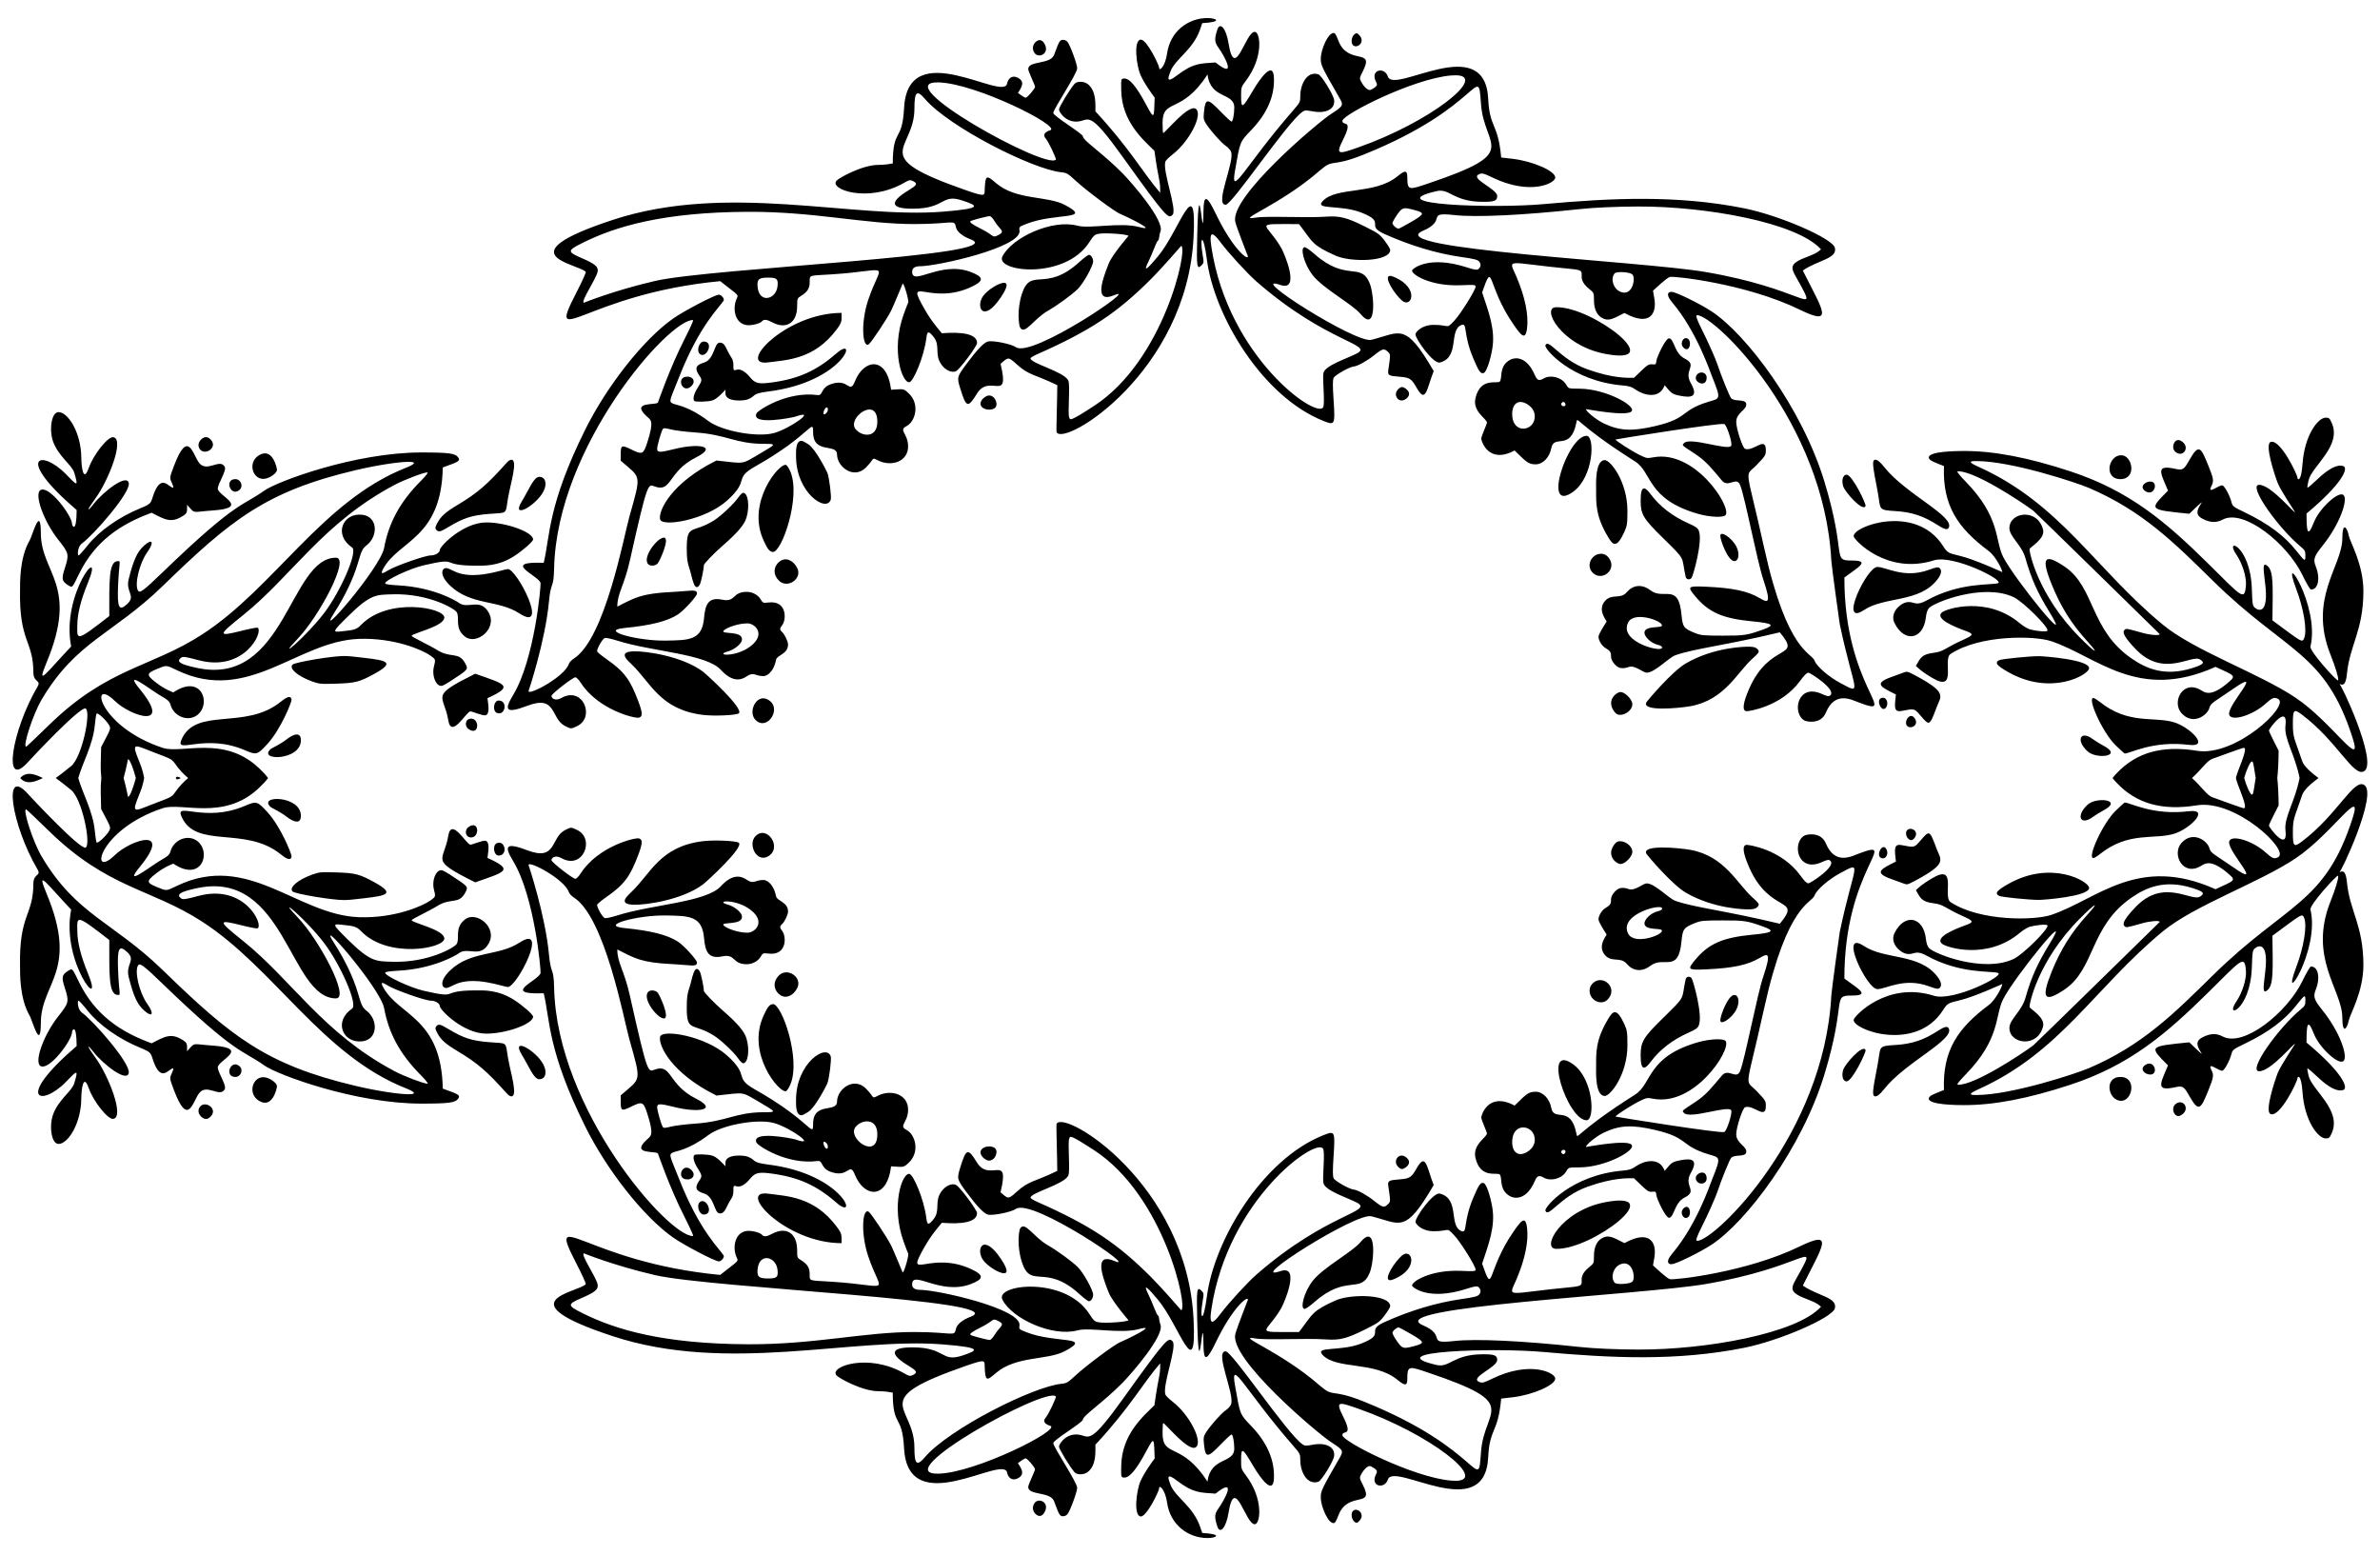 <?xml version="1.0" encoding="utf-8"?>

<!DOCTYPE svg PUBLIC "-//W3C//DTD SVG 1.1//EN" "http://www.w3.org/Graphics/SVG/1.1/DTD/svg11.dtd">
<svg version="1.1" id="Layer_1" xmlns="http://www.w3.org/2000/svg" xmlns:xlink="http://www.w3.org/1999/xlink" x="0px" y="0px"
	 viewBox="0 0 2506 1638" enable-background="new 0 0 2506 1638" xml:space="preserve">
<g id="layer1" transform="translate(518.219,-350.631)">
	<path id="path4235" d="M753.225,369.631c-20.725,0.043-39.313,14.227-42.567,37.246c-1.973,13.964-8.371,19.36-8.371,15.08
		c0-2.715-12.894-29.6-19.221-29.6c-7.954,0-4.875,27.616-0.143,37.728c4.483,9.581,10.858,18.026,14.67,23.369
		c-0.798,21.29-0.062,24.068-8.804,7.711c-10.797-20.203-18.088-28.676-23.959-27.842c-2.611,0.371-2.687,0.762-2.449,12.568
		c0.658,32.532,22.597,51.451,34.926,63.499c4.846,34.764,6.238,29.665,6.08,44.17c-18.145-20.897-31.282-45.917-68.218-85.686
		c0-7.475,1.118-21.553-8.057-28.769c-3.853-3.031-11.235-3.194-13.83-0.304c-4.634,5.159-16.466,24.6-16.466,27.056
		c0,2.678,8.305,16.047,23.395,12.074c8.752-2.305,10.961-7.862,43.817,38.004c46.858,65.412,47.984,65.174,52.403,60.755
		c5.145-5.145-10.783-45.909-7.594-55.956c0.382-1.203,3.897-4.676,7.811-7.715c17.47-13.567,31.835-41.54,24.472-47.651
		c-7.436-6.171-32.532,25.27-34.563,25.27c-0.371,0-0.674-4.761-0.674-10.578c0-26.655,19.95-8.375,47.342-51.111
		c3.053,26.468,28.166,18.663,28.166,34.82c0,6.947-1.513,14.883-2.837,14.883c-0.722,0-6.004-4.854-11.737-10.787
		c-13.659-14.136-15.811-14.104-17.283,0.258c-0.725,7.072-0.504,8.446,2.018,12.526c4.35,7.038,16.397,20.585,20.925,23.53
		c2.23,1.451,4.696,4.169,5.478,6.042c4.319,10.344-17.704,55.924-5.674,55.924c6.988,0,64.023-86.03,81.088-97.982
		c2.25-1.576,3.713-1.621,10.562-0.332c14.21,2.674,23.864-2.469,22.589-12.032c-0.729-5.471-13.294-25.887-16.571-26.927
		c-12.07-3.831-18.972,10.639-19.017,22.482c-0.027,6.686-0.216,7.081-7.517,15.459c-50.579,58.044-66.603,93.942-61.238,63.377
		c5.517-31.425,4.893-29.877,17.25-42.803c16.827-17.602,24.782-36.285,23.68-55.615c-0.954-16.723-13.526-0.267-21.997,14.113
		c-11.282,19.152-12.528,19.703-12.528,5.538c0-8.833,0.151-9.31,5-15.733c18.856-24.975,15.249-50.716,9.708-51.504
		c-9.985-1.419-21.233,53.691-27.985,11.763c-2.445-15.18-8.911-22.919-11.763-14.078c-3.259,10.104-3.012,13.132,1.587,19.488
		c4.842,6.692,20.603,34.14-3.513,15.012c-16.397,1.157-23.355,0.523-40.706,13.767c-11.599,8.853-9.264,2.4-6.716-4.305
		c5.115-13.462,23.902-22.537,31.433-44.847l2.027-6.007c22.035-1.277,15.101-5.364,5.571-5.347L753.225,369.631z M753.227,1969.63
		c9.53,0.018,16.464-4.069-5.571-5.347l-2.027-6.007c-7.531-22.31-26.318-31.384-31.433-44.847
		c-2.548-6.705-4.882-13.158,6.716-4.305c17.351,13.244,24.308,12.61,40.706,13.767c24.117-19.128,8.356,8.32,3.513,15.012
		c-4.599,6.356-4.846,9.384-1.587,19.488c2.852,8.841,9.318,1.102,11.763-14.078c6.752-41.929,18,13.182,27.985,11.763
		c5.541-0.788,9.149-26.529-9.708-51.504c-4.849-6.423-5-6.9-5-15.733c0-14.164,1.246-13.613,12.528,5.538
		c8.472,14.38,21.043,30.836,21.997,14.113c1.102-19.329-6.853-38.013-23.68-55.615c-12.357-12.926-11.733-11.378-17.25-42.803
		c-5.366-30.565,10.659,5.333,61.238,63.377c7.3,8.378,7.489,8.773,7.517,15.459c0.045,11.842,6.947,26.313,19.017,22.482
		c3.277-1.04,15.842-21.456,16.571-26.927c1.275-9.563-8.379-14.706-22.589-12.032c-6.849,1.289-8.313,1.244-10.562-0.332
		c-17.065-11.953-74.1-97.982-81.088-97.982c-12.03,0,9.993,45.58,5.674,55.924c-0.782,1.873-3.247,4.591-5.478,6.042
		c-4.528,2.945-16.575,16.492-20.925,23.53c-2.521,4.08-2.742,5.454-2.018,12.526c1.471,14.361,3.623,14.393,17.283,0.258
		c5.733-5.933,11.015-10.787,11.737-10.787c1.324,0,2.837,7.936,2.837,14.883c0,16.157-25.113,8.353-28.166,34.821
		c-27.392-42.735-47.342-24.455-47.342-51.111c0-5.818,0.303-10.578,0.674-10.578c2.031,0,27.127,31.441,34.563,25.27
		c7.364-6.111-7.002-34.084-24.472-47.651c-3.915-3.04-7.43-6.512-7.811-7.716c-3.189-10.048,12.739-50.811,7.594-55.956
		c-4.419-4.419-5.545-4.657-52.403,60.755c-32.856,45.866-35.065,40.309-43.817,38.004c-15.09-3.973-23.395,9.397-23.395,12.074
		c0,2.456,11.831,21.896,16.466,27.056c2.595,2.889,9.977,2.727,13.83-0.304c9.175-7.217,8.057-21.295,8.057-28.769
		c36.935-39.769,50.073-64.789,68.218-85.686c0.157,14.505-1.234,9.406-6.08,44.17c-12.329,12.048-34.268,30.967-34.926,63.499
		c-0.238,11.806-0.162,12.197,2.449,12.568c5.871,0.834,13.162-7.64,23.959-27.842c8.742-16.358,8.006-13.579,8.804,7.711
		c-3.812,5.343-10.187,13.788-14.67,23.369c-4.732,10.112-7.812,37.728,0.143,37.728c6.327,0,19.221-26.885,19.221-29.6
		c0-4.28,6.398,1.116,8.371,15.08c3.254,23.019,21.842,37.203,42.567,37.246L753.227,1969.63z M886.021,385.364
		c-5.51-0.483-13.542,16.94-13.542,27.158c0,6.74,1.083,8.854,19.691,41.235c4.423,7.697,4.281,8.344-9.214,17.105
		c-13.871,9.005-107.017,87.482-100.44,113.521c1.663,6.585,13.257,36.106,13.257,36.106c0,4.809-16.332-8.434-33.66-44.491
		c-9.689-20.161-12.959-20.972-13.149-3.261c-0.495,46.29-4.727-54.438-6.615,26.763c-0.749,32.203-0.297,35.263,4.492,30.485
		c2.579-2.573,2.628-3.007,1.238-11.11c-3.402-19.841,0.759-23.771,4.537,5.407c7.457,57.594,57.593,143.984,123.378,169.726
		c11.334,4.435,11.668,3.694,9.981-22.117c-1.026-15.699-1.009-21.284,0.07-23.57c1.364-2.891,17.014-11.689,21.19-11.913
		c3.725-0.199,14.056-5.913,21.471-11.873c9.174-7.375,10.497-7.237,14.394-3.607c2.903,2.705,2.905,2.745,0.503,19.162
		c-0.816,5.58,0.256,6.222,11.84,7.098c10.684,0.808,12.531,2.009,18.032,11.723c9.735,17.19,10.476,1.16,17.915-17.732
		c-30.359-52.083-34.807-40.571-65.678-32.833c-16.289,4.083-133.713-70.651-95.742-57.754c21.655,7.352,3.802-33.915,0.995-38.783
		c-15.98-27.714-32.119-25.291,18.559-25.291l2.535,3.296c11.804,15.354,11.058,18.831,36,29.926
		c16.23,7.219,57.53,6.414,57.53-6.133c0-0.981-2.562-5.185-5.693-9.342c-5.292-7.028-6.747-8.086-20.675-15.038
		c-19.49-9.729-26.8-11.566-41.808-10.503c-20.43,1.446-61.915-1.009-73.682,0.995c-22.505,3.833,25.564-12.908,67.242-49.168
		c16.026-13.943,10.908-2.851,46.45-17.112c126.256-50.66,120.278-99.435,123.8-52.766c3.471,46.003,43.174,49.802-55.003,82.86
		c-20.849,7.02-22.594,8.177-22.636-6.454c-0.02-7.301-2.326-7.531-10.211-1.016c-24.334,20.109-64.655,10.526-79.103,26.492
		c-8.305,9.177,18.784,3.233,40.825,11.81c27.279,10.615,3.392,13.12,24.455,22.578c27.269,12.244,54.873,20.505,80.948,24.226
		c13.834,1.974,17.136,2.834,18.816,4.904c2.145,2.643,1.747,5.674-1.044,7.947c-1.275,1.038-4.161,0.559-12.224-2.034
		c-39.819-12.805-56.786,1.234-57.396,3.266c-1.133,3.774,18.566,17.031,51.548,15.618c14.06-0.602,15.281-0.487,15.281,1.463
		c0,3.555-15.789,28.835-22.365,35.809c-9.014,9.559-4.285,4.448-21.581,4.448c-13.091,0-19.035,7.688-19.331,9.719
		c-0.635,4.354,18.639,31.665,25.663,29.902c21.443-5.382,8.887-34.184,22.894-39.559c6.302-2.418,1.373,9.373,12.332,35.293
		c5.904,13.963,7.771,16.529,11.096,15.253c2.652-1.018,6.773-12.891,8.926-25.715c3.342-19.915-3.924-38.513-10.731-59.044
		c12.392-35.298,4.225-7.718,33.149,33.912c7.509,10.807,12.488,17.549,14.16,3.832c1.731-14.198-2.149-33.063-11.15-54.224
		c-8.747-20.565-12.727-14.819,59.1-8.071c19.132,1.796,0.433,7.221,17.693,21.091c4.686,3.765,4.792,4.02,4.792,11.489
		c0,9.055,2.831,15.519,8.16,18.629c7.15,4.172,11.528,1.266,23.968-5.012c27.2,14.996,34.081,0.03,31.49-15.064l-1.44-8.39
		c2.881-2.631,14.44-13.627,17.828-14.527c4.184-1.112,80.484,7.134,136.49,34.411c37.702,18.363,23.699-0.395,3.434-41.111
		c15.357-10.876,36.658-12.399,33.748-23.992c-2.469-9.837-58.243-34.083-95.548-41.537
		c-70.914-14.169-139.414-10.831-211.466-4.375c-52.237,4.681-174.664,0.774-112.503-13.682
		c14.108-3.281,17.209,11.051,48.496,11.253c12.506,0.081,15.466-1.07,15.466-6.014c0-8.014-30.448-18.763-18.486-23.31
		c2.788-1.06,4.671-0.552,12.971,3.5c39.902,19.478,66.64,6.493,66.64,0.253c0-6.901-23.555-17.23-44.945-19.708l-11.985-1.388
		c-3.355-36.972-12.187-30.479-13.671-61.724c-3.397-71.524-99.297-4.331-105.609-23.453c-3.496-10.592-18.654-7.403-12.796,4.883
		c1.489,3.122,3.154,4.727-4.869,8.876c-4.003,2.07-8.977-5.402-10.688-8.706c-1.665-3.213-1.541-3.863,2.086-10.934
		c12.726-24.812-15.769-5.429-25.871-31.867c-2.38-6.228-3.371-7.981-5.007-8.116L886.021,385.364z M886.019,1953.899
		c1.636-0.135,2.627-1.888,5.007-8.116c10.102-26.437,38.597-7.055,25.871-31.867c-3.627-7.072-3.75-7.721-2.086-10.934
		c1.712-3.304,6.686-10.776,10.688-8.706c8.024,4.15,6.358,5.755,4.869,8.876c-5.858,12.286,9.3,15.475,12.796,4.883
		c6.312-19.123,102.212,48.071,105.609-23.453c1.484-31.245,10.316-24.753,13.671-61.724l11.985-1.388
		c21.39-2.478,44.945-12.807,44.945-19.708c0-6.241-26.738-19.225-66.64,0.253c-8.3,4.051-10.183,4.56-12.971,3.5
		c-11.962-4.548,18.486-15.296,18.486-23.31c0-4.943-2.96-6.095-15.466-6.014c-31.287,0.202-34.388,14.533-48.496,11.253
		c-62.161-14.456,60.266-18.363,112.503-13.682c72.052,6.456,140.552,9.794,211.466-4.375c37.305-7.454,93.079-31.7,95.548-41.537
		c2.91-11.593-18.391-13.116-33.748-23.992c20.265-40.715,34.268-59.473-3.434-41.111c-56.006,27.277-132.306,35.523-136.49,34.411
		c-3.388-0.9-14.947-11.897-17.828-14.527l1.44-8.39c2.591-15.093-4.29-30.06-31.49-15.063c-12.44-6.278-16.818-9.183-23.968-5.012
		c-5.329,3.109-8.16,9.573-8.16,18.629c0,7.469-0.106,7.724-4.792,11.489c-17.26,13.871,1.439,19.295-17.693,21.091
		c-71.827,6.748-67.847,12.494-59.1-8.071c9.001-21.161,12.881-40.026,11.15-54.224c-1.672-13.717-6.651-6.976-14.16,3.832
		c-28.924,41.63-20.757,69.21-33.149,33.912c6.806-20.531,14.073-39.129,10.731-59.044c-2.152-12.824-6.274-24.697-8.926-25.715
		c-3.324-1.276-5.192,1.291-11.096,15.253c-10.959,25.921-6.029,37.711-12.332,35.293c-14.006-5.375-1.451-34.177-22.894-39.559
		c-7.024-1.763-26.298,25.548-25.663,29.902c0.296,2.031,6.24,9.719,19.331,9.719c17.296,0,12.566-5.111,21.581,4.448
		c6.576,6.973,22.365,32.253,22.365,35.809c0,1.95-1.221,2.065-15.281,1.463c-32.983-1.412-52.682,11.845-51.548,15.618
		c0.61,2.032,17.577,16.071,57.396,3.266c8.063-2.593,10.949-3.072,12.224-2.034c2.791,2.273,3.189,5.304,1.044,7.948
		c-1.68,2.07-4.982,2.93-18.816,4.904c-26.075,3.72-53.678,11.982-80.948,24.226c-21.064,9.458,2.824,11.963-24.455,22.578
		c-22.041,8.577-49.13,2.633-40.825,11.81c14.448,15.965,54.769,6.383,79.103,26.492c7.885,6.516,10.19,6.285,10.211-1.016
		c0.043-14.631,1.788-13.474,22.636-6.454c98.177,33.059,58.474,36.857,55.003,82.86c-3.521,46.669,2.456-2.106-123.8-52.766
		c-35.543-14.261-30.424-3.169-46.45-17.112c-41.677-36.26-89.747-53.001-67.242-49.168c11.767,2.004,53.252-0.451,73.682,0.995
		c15.008,1.063,22.318-0.774,41.808-10.503c13.927-6.952,15.382-8.01,20.675-15.038c3.131-4.158,5.693-8.362,5.693-9.342
		c0-12.547-41.3-13.352-57.53-6.133c-24.943,11.095-24.196,14.572-36,29.926l-2.535,3.296c-50.678,0-34.538,2.423-18.559-25.291
		c2.807-4.868,20.66-46.135-0.995-38.783c-37.971,12.897,79.453-61.837,95.742-57.754c30.871,7.738,35.319,19.249,65.678-32.833
		c-7.439-18.893-8.18-34.922-17.915-17.732c-5.501,9.714-7.348,10.915-18.032,11.723c-11.584,0.876-12.656,1.517-11.84,7.098
		c2.403,16.418,2.4,16.458-0.503,19.162c-3.897,3.63-5.22,3.767-14.394-3.607c-7.415-5.96-17.745-11.673-21.471-11.873
		c-4.176-0.223-19.825-9.021-21.19-11.913c-1.079-2.286-1.096-7.871-0.07-23.57c1.687-25.811,1.353-26.552-9.981-22.117
		c-65.785,25.741-115.922,112.132-123.378,169.726c-3.778,29.178-7.939,25.248-4.537,5.407c1.389-8.103,1.341-8.537-1.238-11.11
		c-4.79-4.778-5.241-1.718-4.492,30.485c1.888,81.202,6.12-19.527,6.615,26.763c0.19,17.711,3.46,16.9,13.149-3.261
		c17.328-36.057,33.66-49.3,33.66-44.491c0,0-11.593,29.521-13.257,36.106c-6.576,26.039,86.569,104.516,100.44,113.521
		c13.494,8.761,13.637,9.408,9.214,17.105c-18.609,32.381-19.691,34.495-19.691,41.235c0,10.218,8.032,27.641,13.542,27.158
		L886.019,1953.899z M910.062,385.724c-4.588,0.669-6.513,9.025-3.958,12.102c4.038,4.866,13.925-2.691,7.013-10.11
		C911.703,386.199,910.977,385.591,910.062,385.724L910.062,385.724z M910.062,1953.537c0.915,0.133,1.641-0.475,3.055-1.992
		c6.913-7.419-2.975-14.976-7.013-10.11C903.549,1944.512,905.474,1952.868,910.062,1953.537L910.062,1953.537z M601.241,392.565
		c-3.635-0.063-4.237,1.484-9.513,15.73c-3.896,10.52-27.275,5.914-27.271,15.11c0.001,2.458,7.191,16.943,7.191,18.582
		c0,1.89-8.185,11.496-9.797,11.496c-1.535,0-6.997-4.115-8.247-5.005c2.955-4.779,8.66-11.828-0.492-16.192
		c-6.035-2.878-9.997,1.359-10.925,6.303c-3.639,19.412-104.364-51.352-108.46,25.602c-1.975,37.093-11.841,20.364-11.898,58.494
		c-3.427,0.566-7.941,1.483-15.028,1.498c-17.282,0.036-41.702,13.8-44.196,16.62c-8.149,9.216,33.217,23.849,70.889,2.394
		c5.704-3.249,6.571-3.429,9.588-1.983c5.7,2.732,3.348,4.868-4.473,9.605c-19.63,11.887-20.664,19.532,4.083,19.504
		c35.617-0.035,29.724-16.331,52.878-8.469c15.1,5.127,22.528,8.116-21.145,11.594c-95.659,7.62-226.712-31.063-347.434,8.654
		c-113.541,37.355-38.095,45.527-28.432,54.657c0.512,0.484-3.937,10.332-9.888,21.883c-32.605,63.292,9.349,1.434,151.436-12.06
		c20.493,16.291,19.414,13.496,16.988,19.303c-3.948,9.45-1.834,24.897,10.571,26.911c4.923,0.799,14.403-1.477,16.456-3.951
		c1.988-2.396,5.009-2.037,11.377,1.348c12.381,6.583,25.654,2.312,25.654-17.842c0-7.536,0.106-7.796,4.176-10.312
		c6.657-4.115,9.008-7.925,9.008-14.595c0-7.804-1.178-6.455,23.198-8.02c64.629-4.149,52.578-14.968,38.456,26.799
		c-8.063,23.85-6.21,50.994,0.433,46.888c2.473-1.528,19.045-26.386,23.669-35.502c2.362-4.658,12.084-28.421,12.154-28.444
		c1.433-0.478,6.87,18.263,5.801,19.993c-0.447,0.723-2.641,6.433-4.876,12.688c-13.522,37.841-1.383,72.528,6.238,71.06
		c4.037-0.778,15.282-26.3,17.819-46.831c0.888-7.194,2.284-7.178,7.278-1.161c7.918,9.542,0.73,18.426,8.395,29.331
		c4.256,6.056,10.957,9.15,15.415,7.119c3.891-1.773,22.206-26.248,22.206-29.675c0-13.418-30.71-10.671-37.035-10.234
		c-7.668-9.285-12.376-14.502-21.478-31.279c-15.32-28.239,11.244,1.961,52.876-17.709c13.194-6.234,12.902-10.297-1.117-15.59
		c-31.769-11.995-61.563,15.389-61.563-0.215c0-3.853,2.835-5.794,8.458-5.794c18.018,0,107.46-19.953,104.588-37.648
		c-0.611-3.768-0.49-3.882,7.587-7.03c30.478-11.878,70.427-3.713,40.202-19.823c-18.469-9.844-51.258-4.772-72.539-22.999
		c-9.633-8.251-11.157-9.285-11.878,6c-0.333,7.056,1.769,9.007-19.418,1.634c-105.879-36.849-54.603-40.588-54.603-86.137
		c0-17.789,2.502-20.094,11.021-10.15c25.388,29.635,113.668,74.262,143.653,77.247c5.589,0.556,6.946,1.345,14.731,8.575
		c11.56,10.734,42.322,33.62,47.529,35.359c2.031,0.678,42.859,19.911,19.12,13.594c-19.19-5.107-51.706,2.133-64.159-1.238
		c-26.749-7.24-68.905,12.292-79.19,32.178c-8.462,16.363,65.531,25.185,91.313-14.67c4.823-7.456,5.791-8.314,10.241-9.066
		c7.297-1.233,31.064,0.544,31.064,2.322c0,0-16.879,19.513-20.668,28.858c-8.396,20.709-14.487,41.909,5.539,33.542
		c29.742-12.427-86.598,66.603-103.373,54.657c-4.733-3.37-24.401-7.336-29.516-5.951c-4.117,1.115-11.002,8.237-21.293,22.023
		c-11.464,15.358-11.48,15.412-7.631,27.826c6.184,19.947,7.964,20.444,17.526,4.909c13.234-21.5,34.996,10.828,24.767-31.304
		c8.088-6.959,7.944-7.749,16.894,0.431c13.125,11.995,18.856,10.369,42.847,22.11c-0.06,16.471-1.279,48.469-0.717,49.519
		c8.24,15.397,137.237-63.554,144.219-205.536c3.495-71.062-14.889-6.719-37.421,20.277c-9.957,11.929-17.217,19.589-9.546,4.394
		c3.192-6.324,7.804-19.329,8.94-20.272c2.473-2.052,1.046-4.353,3.224-10.377c4.159-11.502-29.852-50.684-39.701-60.783
		c-19.981-20.487-42.031-34.834-42.031-39.116c0-2.863-31.162-21.462-31.162-24.617c0-4.218,25.185-41.27,25.153-47.188
		c-0.021-4.265-7.657-24.881-10.291-27.791c-1.139-1.259-2.833-2.027-4.445-2.055L601.241,392.565z M601.24,1946.692
		c1.612-0.028,3.306-0.796,4.445-2.055c2.633-2.91,10.27-23.526,10.291-27.791c0.033-5.917-25.153-42.969-25.153-47.188
		c0-3.155,31.162-21.754,31.162-24.617c0-4.282,22.05-18.629,42.031-39.116c9.85-10.1,43.86-49.282,39.701-60.783
		c-2.177-6.024-0.751-8.325-3.224-10.377c-1.136-0.943-5.748-13.948-8.94-20.272c-7.67-15.195-0.411-7.535,9.546,4.394
		c22.532,26.996,40.916,91.339,37.421,20.277c-6.982-141.982-135.98-220.933-144.219-205.536c-0.562,1.05,0.658,33.048,0.717,49.519
		c-23.992,11.741-29.723,10.115-42.847,22.11c-8.951,8.18-8.806,7.39-16.894,0.431c10.229-42.132-11.532-9.804-24.767-31.304
		c-9.563-15.535-11.342-15.038-17.526,4.909c-3.849,12.415-3.833,12.468,7.631,27.826c10.291,13.786,17.176,20.908,21.293,22.023
		c5.115,1.385,24.783-2.58,29.516-5.951c16.775-11.946,133.115,67.084,103.373,54.657c-20.025-8.367-13.934,12.834-5.539,33.542
		c3.789,9.345,20.668,28.859,20.668,28.859c0,1.778-23.767,3.555-31.064,2.322c-4.45-0.752-5.418-1.61-10.241-9.066
		c-25.782-39.855-99.775-31.033-91.313-14.67c10.285,19.886,52.441,39.418,79.19,32.178c12.453-3.371,44.969,3.869,64.159-1.238
		c23.739-6.318-17.089,12.915-19.12,13.593c-5.207,1.739-35.969,24.625-47.529,35.359c-7.786,7.229-9.142,8.018-14.731,8.575
		c-29.985,2.985-118.265,47.612-143.653,77.247c-8.518,9.944-11.021,7.639-11.021-10.15c0-45.549-51.275-49.288,54.603-86.137
		c21.186-7.373,19.085-5.422,19.418,1.634c0.721,15.284,2.244,14.251,11.878,6c21.281-18.227,54.07-13.155,72.539-22.999
		c30.224-16.11-9.725-7.944-40.202-19.823c-8.077-3.148-8.198-3.261-7.587-7.03c2.872-17.695-86.57-37.648-104.588-37.648
		c-5.622,0-8.458-1.941-8.458-5.794c0-15.604,29.794,11.78,61.563-0.215c14.019-5.293,14.31-9.356,1.117-15.59
		c-41.632-19.67-68.196,10.53-52.876-17.709c9.102-16.777,13.81-21.993,21.478-31.279c6.325,0.437,37.035,3.184,37.035-10.234
		c0-3.427-18.314-27.903-22.206-29.675c-4.458-2.031-11.158,1.063-15.415,7.119c-7.664,10.905-0.476,19.789-8.395,29.331
		c-4.993,6.017-6.389,6.033-7.278-1.161c-2.537-20.532-13.782-46.054-17.819-46.831c-7.621-1.468-19.761,33.219-6.238,71.06
		c2.235,6.255,4.429,11.965,4.876,12.688c1.07,1.731-4.368,20.471-5.801,19.993c-0.07-0.023-9.792-23.786-12.154-28.444
		c-4.623-9.115-21.196-33.973-23.669-35.502c-6.643-4.107-8.496,23.038-0.433,46.888c14.122,41.767,26.172,30.948-38.456,26.799
		c-24.376-1.565-23.198-0.216-23.198-8.02c0-6.67-2.35-10.481-9.008-14.595c-4.07-2.515-4.176-2.776-4.176-10.312
		c0-20.154-13.273-24.425-25.654-17.842c-6.368,3.386-9.388,3.744-11.377,1.348c-2.054-2.475-11.534-4.75-16.456-3.951
		c-12.406,2.013-14.52,17.461-10.571,26.911c2.426,5.807,3.506,3.012-16.988,19.303c-142.087-13.494-184.042-75.353-151.436-12.06
		c5.951,11.551,10.4,21.399,9.888,21.883c-9.663,9.13-85.109,17.303,28.432,54.657c120.722,39.717,251.775,1.034,347.434,8.654
		c43.673,3.479,36.245,6.468,21.145,11.594c-23.154,7.861-17.261-8.434-52.878-8.469c-24.747-0.028-23.713,7.617-4.083,19.504
		c7.821,4.736,10.173,6.873,4.473,9.605c-3.018,1.446-3.884,1.266-9.588-1.983c-37.672-21.455-79.038-6.822-70.889,2.394
		c2.494,2.82,26.914,16.584,44.196,16.62c7.087,0.016,11.601,0.932,15.028,1.498c0.058,38.13,9.924,21.401,11.898,58.494
		c4.096,76.955,104.821,6.19,108.46,25.602c0.927,4.944,4.89,9.181,10.925,6.303c9.152-4.364,3.446-11.413,0.492-16.192
		c1.25-0.89,6.712-5.005,8.247-5.005c1.611,0,9.797,9.606,9.797,11.496c0,1.639-7.19,16.124-7.191,18.582
		c-0.004,9.197,23.375,4.591,27.271,15.11c5.276,14.246,5.878,15.792,9.513,15.73L601.24,1946.692z M576.767,392.878
		c-4.638-0.251-10.316,6.934-5.651,13.594c4.165,5.947,15.974,0.839,10.763-9.237C580.435,394.442,578.711,392.98,576.767,392.878
		L576.767,392.878z M576.767,1946.383c1.944-0.102,3.668-1.564,5.112-4.356c5.211-10.076-6.598-15.185-10.763-9.237
		C566.451,1939.449,572.129,1946.634,576.767,1946.383L576.767,1946.383z M1014.868,429.871
		c34.329,0.548-27.826,49.597-102.837,75.88c-20.822,7.296-24.4,8.438-16.108-8.069c11.325-22.549-0.672-13.746-0.672-19.851
		c0-6.568,74.769-44.518,114.46-47.754C1011.651,429.919,1013.362,429.847,1014.868,429.871L1014.868,429.871z M1014.868,1909.39
		c-1.505,0.024-3.217-0.048-5.157-0.206c-39.69-3.236-114.46-41.186-114.46-47.754c0-6.104,11.996,2.698,0.672-19.851
		c-8.292-16.507-4.715-15.365,16.108-8.069C987.042,1859.793,1049.197,1908.842,1014.868,1909.39L1014.868,1909.39z
		 M469.784,437.367c39.305,0.818,130.084,46.543,117.819,50.367c-6.243,1.946-7.94,5.169-4.642,8.814
		c2.691,2.974,11.426,21.286,10.565,22.147C582.771,529.448,415.068,436.231,469.784,437.367L469.784,437.367z M469.784,1901.894
		c-54.716,1.137,112.987-92.08,123.741-81.327c0.862,0.862-7.873,19.173-10.565,22.147c-3.298,3.644-1.601,6.868,4.642,8.814
		C599.869,1855.352,509.09,1901.076,469.784,1901.894L469.784,1901.894z M1206.78,568.014
		c70.967-0.225,166.88,16.764,192.432,45.099c-2.329,1.886-4.419,4.04-12.313,6.976c-24.88,9.253-19.145,12.276-9.6,29.952
		c18.341,33.962,2.608,4.266-100.316-13.191c-66.637-11.303-342.077-23.92-296.938-43.269c26.363-11.3,1.956-19.989,33.011-16.559
		c22.947,2.534,71.917,0.216,131.49-6.222C1160.77,569.047,1184.514,568.083,1206.78,568.014L1206.78,568.014z M1206.78,1771.247
		c-22.266-0.069-46.011-1.032-62.235-2.786c-59.573-6.438-108.543-8.756-131.49-6.222c-31.056,3.43-6.648-5.259-33.011-16.559
		c-45.138-19.349,230.301-31.966,296.938-43.269c102.924-17.457,118.657-47.153,100.316-13.191
		c-9.545,17.676-15.28,20.699,9.6,29.952c7.894,2.936,9.984,5.089,12.313,6.976
		C1373.66,1754.484,1277.747,1771.472,1206.78,1771.247L1206.78,1771.247z M970.115,571.474c12.371,3.222,12.139,4.305-2.788,12.973
		c-6.502,3.776-12.314,6.866-12.917,6.866c-2.202,0-6.423-3.789-6.423-5.763c0-1.116,2.199-5.129,4.888-8.919
		C958.343,568.921,959.261,568.647,970.115,571.474z M952.874,1762.631c-2.689-3.79-4.888-7.802-4.888-8.919
		c0-1.975,4.222-5.763,6.423-5.763c0.603,0,6.415,3.09,12.917,6.866c14.927,8.668,15.159,9.751,2.788,12.973
		C959.261,1770.615,958.343,1770.34,952.874,1762.631z M269.686,573.59c70.156-0.267,122.154,12.977,175.323,12.908
		c40.221-0.064,41.685-5.387,43.276,3.095c0.904,4.816,6.639,9.601,15.611,13.027c45.517,17.385-272.835,29.865-332.599,43.803
		c-43.852,10.227-74.499,22.796-74.499,22.796c-4.58,0,12.696-24.862,14.235-32.557c1.026-5.132-2.522-8.192-16.503-14.233
		c-15.593-6.737-15.598-7.975-0.041-15.789c35.073-17.621,85.391-32.709,175.201-33.048L269.686,573.59z M269.689,1765.671
		c-89.81-0.339-140.128-15.427-175.201-33.048c-15.556-7.814-15.552-9.053,0.041-15.789c13.981-6.04,17.529-9.101,16.503-14.233
		c-1.539-7.695-18.815-32.557-14.235-32.557c0,0,30.646,12.569,74.499,22.796c59.765,13.938,378.117,26.417,332.599,43.803
		c-8.972,3.426-14.708,8.211-15.611,13.027c-1.591,8.482-3.055,3.159-43.276,3.095c-53.169-0.07-105.167,13.175-175.323,12.908
		L269.689,1765.671z M528.861,583.222c5.343,9.117,12.086,10.723,4.492,14.649c-7.495,3.876-3.915,0.821-18.987-6.58
		c-8.182-4.018-11.914-6.691-10.841-7.765c0.958-0.958,17.587-5.351,20.366-5.379C525.452,578.147,528.062,581.859,528.861,583.222z
		 M523.891,1761.114c-2.778-0.029-19.408-4.422-20.366-5.38c-1.073-1.073,2.659-3.746,10.841-7.765
		c15.072-7.401,11.492-10.456,18.987-6.58c7.593,3.927,0.851,5.532-4.492,14.649
		C528.062,1757.403,525.452,1761.114,523.891,1761.114z M758.305,597.315c1.643,0.001,4.414,2.715,8.415,8.081
		c8.615,11.551,28.459,33.221,38.154,41.665c75.079,65.389,124.799,65.919,105.059,75.919
		c-10.051,5.091-32.658,12.344-34.598,20.073c-1.396,5.563,1.892,32.034-0.397,36.314c-6.746,12.605-99.872-52.671-117.599-168.471
		C755.946,601.798,756.193,597.314,758.305,597.315L758.305,597.315z M758.305,1741.947c-2.112,0.001-2.359-4.483-0.967-13.582
		c17.727-115.8,110.853-181.076,117.599-168.471c2.29,4.28-0.999,30.751,0.397,36.314c1.94,7.729,24.548,14.982,34.598,20.073
		c19.74,10.001-29.979,10.53-105.059,75.919c-9.695,8.444-29.539,30.114-38.154,41.665
		C762.719,1739.231,759.948,1741.946,758.305,1741.947L758.305,1741.947z M725.509,609.431
		c7.506,2.175-18.053,120.397-91.538,168.328c-26.102,17.025-25.131,14.819-26.218,12.788c-2.176-4.066,1.321-34.843-1.227-39.603
		c-4.992-9.327-39.673-17.823-39.673-23.095c0-0.68,3.101-2.604,6.892-4.277c55.763-24.61,84.508-43.606,120.19-79.428
		C706.368,631.662,725.509,609.431,725.509,609.431L725.509,609.431z M725.509,1729.831c0,0-19.142-22.232-31.574-34.713
		c-35.682-35.822-64.427-54.819-120.19-79.428c-3.79-1.673-6.892-3.596-6.892-4.277c0-5.273,34.682-13.768,39.673-23.095
		c2.547-4.76-0.949-35.538,1.227-39.603c1.087-2.031,0.116-4.237,26.218,12.788C707.456,1609.433,733.015,1727.656,725.509,1729.831
		L725.509,1729.831z M855.356,610.873c-4.783,0.161-0.735,17.622,8.823,29.69c11.177,14.113,41.429,30.103,50.249,40.638
		c17.453,20.845,14.202-21.222,9.56-32.37c-9.595-23.04-24.034-0.917-58.005-30.663c-5.365-4.697-9.227-7.342-10.628-7.294
		L855.356,610.873z M855.356,1728.387c1.4,0.048,5.263-2.597,10.628-7.294c33.971-29.746,48.41-7.623,58.005-30.663
		c4.642-11.147,7.892-53.215-9.56-32.37c-8.82,10.535-39.072,26.525-50.249,40.638c-9.558,12.068-13.606,29.53-8.823,29.691
		L855.356,1728.387z M628.419,618.879c-1.029,0-5.46,3.289-9.846,7.311c-36.356,33.337-51.457,4.557-60.863,34.039
		c-5.498,17.234-2.996,33.026-1.863,35.057c4.864,8.721,13.971-8.745,29.411-17.58c9.879-5.652,24.507-16.296,31.169-22.681
		c5.857-5.613,16.346-24.382,16.346-29.247C632.773,622.408,630.544,618.879,628.419,618.879L628.419,618.879z M628.419,1720.383
		c2.125,0,4.354-3.53,4.354-6.899c0-4.865-10.489-23.634-16.346-29.247c-6.662-6.384-21.29-17.029-31.169-22.681
		c-15.44-8.835-24.547-26.301-29.411-17.58c-1.132,2.031-3.635,17.823,1.863,35.057c9.406,29.481,24.507,0.701,60.863,34.039
		C622.959,1717.094,627.39,1720.383,628.419,1720.383L628.419,1720.383z M1200.417,639.368c3.952,3.28,0.668,23.923-12.531,18.374
		c-7.405-3.114-10.672-13.682-5.979-19.338C1183.775,636.155,1197.4,636.864,1200.417,639.368z M1181.908,1700.857
		c-4.694-5.656-1.427-16.224,5.979-19.338c13.199-5.55,16.483,15.094,12.531,18.374
		C1197.4,1702.397,1183.775,1703.107,1181.908,1700.857z M945.311,641.028c-7.404,0.301,5.246,19.81,12.769,26.063
		c10.065,8.367,18.373-13.036-7.411-24.495C948.227,641.512,946.491,640.979,945.311,641.028L945.311,641.028z M945.311,1698.233
		c1.181,0.05,2.917-0.483,5.358-1.568c25.784-11.458,17.476-32.861,7.411-24.495
		C950.557,1678.424,937.907,1697.932,945.311,1698.233L945.311,1698.233z M290.531,642.849c9.328,0,10.809,1.381,9.921,9.258
		c-1.56,13.842-19.253,18.253-20.951,0.585C278.724,644.609,280.698,642.849,290.531,642.849L290.531,642.849z M290.531,1696.412
		c-9.833,0-11.807-1.76-11.03-9.843c1.698-17.668,19.391-13.257,20.951,0.585C301.34,1695.031,299.859,1696.412,290.531,1696.412
		L290.531,1696.412z M539.24,648.346c-5.254-0.317-18.008,7.558-22.543,14.226c-7.636,11.229,0.212,28.709,18.8,1.196
		C538.775,658.915,545.13,648.705,539.24,648.346L539.24,648.346z M539.24,1690.916c5.89-0.359-0.465-10.569-3.743-15.422
		c-18.588-27.513-26.436-10.032-18.8,1.196C521.232,1683.357,533.986,1691.233,539.24,1690.916L539.24,1690.916z M1242.694,669.198
		c25.625,30.39,39.397,71.86,41.948,78.188c9.745,24.172,8.159,22.489-3.801,26.122c-30.668,9.315-19.973,17.109-55.994,25.586
		c-24.66,5.803-37.847,5.13-54.418-2.779c-7.898-3.769-19.928-13.549-18.484-15.026c0.093-0.095,42.897,8.216,47.817,2.287
		c4.869-5.867-27.257-23.467-54.238-23.776c-13.925-0.16-11.531,0.17-15.328-5.323c-4.684-6.776-15.894-9.508-22.805-5.557
		c-5.226,2.987-7.087,2.24-9.717-3.895c-7.988-18.635-21.162-20.667-29.423-13.097c-7.505,6.878-4.677,16.22-7.074,20.099
		c-2.15,3.479-20.536-5.273-25.841,17.868c-3.224,14.064,12.128,21.596,12.128,25.68c0,1.519-5.954,13.909-5.981,16.932
		c-0.011,2.037,7.342,27.204,35.083,12.334c12.474,12.117,14.362,14.57,22.194,14.57c7.61,0,14.644-7.31,16.461-17.112
		c2.77-14.939,20.147,3.614,26.295-26.335c1.75-8.526-3.026-0.681,61.973,40.451c18.129,11.472,12.18,39.662,66.137,55.09
		c12.883,3.684,27.548,4.224,29.308,1.079c5.455-9.748-33.083-68.844-76.484-60.533c-6.175,1.183-7.046,1.04-13.783-2.266
		c-9.053-4.443-25.768-15.174-25.768-16.543c0-0.239,110.039-17.91,114.467-16.21c2.613,1.003,8.567,19.429,7.325,22.667
		c-2.354,6.134-43.837-9.741-49.877-2.465c-2,2.41-3.133,1.35,12.493,11.693c11.465,7.589,17.148,15.315,27.707,27.704
		c6.676,7.835,15.131-4.863,18.999,4.52c5.115,12.411,17.746,79.779,24.605,100.117c8.63,25.588,4.518,23.958-4.017,18.957
		c-12.639-7.407-28.04-10.696-55.968-11.953c-19.895-0.895-20.514-0.376-11.91,9.963c14.214,17.08,28.897,23.513,60.486,26.506
		c21.115,2.001,23.831,3.905,11.801,8.266c-17.577,6.371-20.236,6.784-43.447,6.753c-20.342-0.027-22.746-0.258-29.123-2.804
		c-11.739-4.688-12.948-6.321-14.125-19.08c-3.187-34.54-18.443-14.963-32.697-25.843c-9.163-6.994-18.481-5.562-24.881,1.957
		c-6.807,7.997-15.656,1.06-22.873,9.136c-7.72,8.641-0.325,18.495,1.62,21.644c-1.601,2.595-8.56,13.313-8.56,16.061
		c0,4.033,3.595,9.828,7.509,12.105c10.418,6.059,1.436,7.713,9.394,16.777c4.022,4.581,8.159,5.401,15.071,2.992
		c6.311-2.2,14.951,6.058,18.786,6.028c8.639-0.069,23.104-15.877,30.251-18.383c20.461-7.174,52.283-10.22,109.869-24.093
		c24.186,28.963-10.362,9.47-32.201,59.266c-6.603,15.055-7.634,23.119-3.038,23.769c2.031,0.288,36.954-4.657,56.83-32.159
		c4.216-5.833,6.825-8.379,8.561-8.352c2.031,0.032,30.002,18.014,22.915,23.896c-1.558,1.293-3.037,1.026-8.898-1.604
		c-25.59-11.484-31.57,20.233-18.32,27.964c2.031,1.185,17.254,4.727,22.662-8.247c9.552-22.914,26.677-13.714,34.273-10.852
		c45.26,17.055-15.06-15.947-14.778-131.38c14.406-10.822,28.098-17.87,7.945-17.87c-21.588,0-5.081-4.229-28.851-82.699
		c-23.632-78.012-82.341-155.501-118.788-179.482c-12.119-7.974-37.176-20.308-41.661-20.506
		C1240.42,657.396,1233.647,658.47,1242.694,669.198z M1242.451,1681.263c4.485-0.198,29.542-12.532,41.661-20.506
		c36.447-23.981,95.156-101.47,118.788-179.482c23.771-78.469,7.264-82.698,28.851-82.698c20.153,0,6.461-7.048-7.945-17.871
		c-0.282-115.432,60.038-148.435,14.778-131.38c-7.596,2.862-24.721,12.061-34.273-10.852c-5.408-12.974-20.631-9.432-22.662-8.247
		c-13.25,7.732-7.271,39.449,18.32,27.964c5.86-2.63,7.339-2.897,8.898-1.604c7.087,5.881-20.884,23.863-22.915,23.896
		c-1.735,0.026-4.345-2.519-8.561-8.352c-19.875-27.502-54.799-32.447-56.83-32.159c-4.595,0.65-3.564,8.714,3.038,23.769
		c21.839,49.796,56.387,30.304,32.201,59.266c-57.586-13.873-89.408-16.918-109.869-24.093
		c-7.148-2.506-21.612-18.313-30.251-18.383c-3.835-0.031-12.475,8.228-18.786,6.028c-6.911-2.409-11.049-1.589-15.071,2.992
		c-7.958,9.064,1.024,10.719-9.394,16.777c-3.915,2.277-7.509,8.072-7.509,12.105c0,2.748,6.959,13.466,8.56,16.061
		c-1.945,3.149-9.34,13.003-1.62,21.644c7.216,8.076,16.066,1.139,22.873,9.136c6.4,7.519,15.718,8.952,24.881,1.957
		c14.255-10.88,29.51,8.696,32.697-25.843c1.177-12.76,2.386-14.392,14.125-19.08c6.376-2.546,8.781-2.777,29.123-2.804
		c23.211-0.031,25.87,0.382,43.447,6.753c12.031,4.361,9.315,6.265-11.801,8.266c-31.589,2.993-46.272,9.426-60.486,26.506
		c-8.604,10.339-7.985,10.858,11.91,9.963c27.928-1.257,43.329-4.546,55.968-11.953c8.535-5.002,12.647-6.631,4.017,18.957
		c-6.859,20.339-19.49,87.707-24.605,100.117c-3.868,9.384-12.323-3.314-18.999,4.52c-10.559,12.39-16.241,20.116-27.707,27.704
		c-15.626,10.342-14.493,9.283-12.493,11.693c6.04,7.276,47.523-8.599,49.877-2.465c1.243,3.238-4.712,21.664-7.325,22.667
		c-4.428,1.7-114.467-15.972-114.467-16.21c0-1.369,16.715-12.1,25.768-16.543c6.737-3.306,7.608-3.448,13.783-2.266
		c43.4,8.311,81.939-50.785,76.484-60.533c-1.76-3.145-16.425-2.605-29.308,1.079c-53.957,15.428-48.008,43.618-66.137,55.09
		c-64.998,41.132-60.223,48.977-61.973,40.45c-6.148-29.949-23.526-11.396-26.295-26.335c-1.817-9.801-8.851-17.112-16.461-17.112
		c-7.832,0-9.72,2.453-22.194,14.57c-27.741-14.87-35.094,10.297-35.083,12.334c0.027,3.023,5.981,15.412,5.981,16.932
		c0,4.084-15.352,11.616-12.128,25.679c5.305,23.141,23.691,14.389,25.841,17.868c2.397,3.879-0.431,13.221,7.074,20.099
		c8.261,7.57,21.435,5.538,29.423-13.097c2.63-6.135,4.491-6.883,9.717-3.895c6.911,3.95,18.121,1.219,22.805-5.557
		c3.797-5.493,1.403-5.163,15.328-5.323c26.981-0.31,59.108-17.909,54.238-23.776c-4.921-5.929-47.724,2.382-47.817,2.287
		c-1.445-1.477,10.586-11.257,18.484-15.026c16.571-7.909,29.759-8.582,54.418-2.779c36.021,8.477,25.326,16.271,55.994,25.586
		c11.96,3.633,13.547,1.95,3.801,26.122c-2.551,6.328-16.323,47.798-41.948,78.188
		C1233.647,1680.791,1240.42,1681.865,1242.451,1681.263z M238.697,660.827c-4.043,0-36.854,17.134-48.372,25.26
		c-30.951,21.837-69.613,70.815-92.645,117.365c-39.368,79.568-36.564,111.024-43.398,139.629
		c-45.553-1.678-5.906,13.066-3.343,21.143c0.645,2.031-6.218,80.583-28.842,117.976c-9.369,15.484-8.687,20.349,15.052,11.323
		c30.923-11.758,24.239,13.333,39.394,21.201c6.444,3.346,6.494,3.346,12.947,0.222c19.268-9.327,6.13-42.377-16.541-29.635
		c-7.015,3.943-10.853-0.214-10.462-2.245c0.472-2.453,22.365-19.437,25.127-19.492c1.085-0.021,3.676,2.618,5.761,5.866
		c18.033,28.102,57.113,37.932,61.317,36.597c3.904-1.239,3.738-5.043-0.749-17.037c-8.635-23.081-14.95-31.508-33.177-44.28
		c-5.26-3.686-9.836-7.408-10.167-8.27c-0.842-2.194,5.513-13.476,8.043-14.279c1.147-0.364,7.137,0.938,13.308,2.893
		c36.411,11.538,93.394,13.745,108.9,30.731c11.734,12.855,20.749,11.132,26.906,6.948c7.957-5.407,8.431-0.407,18.177-0.407
		c2.031,0,10.025-2.595,13.029-17.229c1.055-5.144,12.579-5.786,12.596-16.079c0.005-3.257-3.835-11.149-6.501-13.362
		c-2.457-2.039-2.345-3.61,0.513-7.264c4.124-5.272,5.233-25.92-14.665-23.563c-5.655,0.669-5.926,0.562-8.228-3.34
		c-2.774-4.702-8.658-7.854-14.663-7.854c-15.581,0-11.366,11.212-25.64,8.263c-15.312-3.162-18.056,5.624-19.322,19.654
		c-2.109,23.377-16.312,22.941-39.971,23.399c-29.254,0.567-71.275-10.557-44.011-13.24c28.198-2.774,45.323-7.104,56.523-14.291
		c6.13-3.933,20.087-19.232,20.087-22.016c0-5.095-7.004-2.593-26.031-1.662c-32.563,1.594-39.259,5.924-57.867,15.434
		c-0.059-14.046,7.184-21.591,13.203-48.501c19.113-85.466,19.104-80.462,26.576-77.825c17.707,6.247,13.422-15.812,42.894-30.63
		c24.231-12.183,2.195-15.076-22.152-9.017c-15.895,3.956-18.575,3.943-18.575-0.098c0-3.297,4.162-17.942,5.883-20.698
		c0.855-1.37,2.266-1.323,8.724,0.297c4.238,1.063,15.623,2.468,25.303,3.12c33.492,2.257,42.628,12.002,72.31,12.002
		c13.427,0,13.204,0.196-2.254,9.265c-22.567,13.24-16.244,11.539-47.513,8.284c-47.554,23.502-61.309,52.887-59.376,61.853
		c1.827,8.474,47.668,0.847,70.512-19.638c24.804-22.243,6.273-22.748,29.465-35.839c59.169-33.398,61.137-51.798,61.151-36.211
		c0.016,23.732,25.068,11.263,25.19,23.456c0.126,13.205,17.706,26.626,30.502,13.699c9.784-9.884,5.204-11.041,13.158-7.177
		c13.38,6.501,31.275,1.304,31.185-15.113c-0.076-13.628-10.394-16.693-1.807-21.133c9.574-4.951,14.435-23.381,2.435-34.593
		c-5.641-5.271-5.091-4.597-18.537-3.783c-4.578-36.265-28.672-32.043-37.857-9.413c-6.385,15.732-5.998-3.951-26.295,3.816
		c-10.128,3.875-7.426,11.987-13.289,11.199c-32.167-4.329-62.785,16.027-64.292,19.336c-5.897,12.944,37.534,4.575,41.394,3.219
		c22.983-8.074-5.186,12.194-22.458,17.271c-17.326,5.092-55.264-1.736-69.637-12.533c-42.221-31.717-47.947-2.424-31.085-45.479
		c21.831-55.741,42.934-74.206,47.192-81.278c1.123-1.866-2.405-6.215-5.04-6.215L238.697,660.827z M238.694,1678.435
		c2.635,0,6.163-4.35,5.04-6.215c-4.258-7.072-25.361-25.537-47.192-81.278c-16.862-43.054-11.137-13.762,31.085-45.479
		c14.373-10.797,52.311-17.625,69.637-12.533c17.272,5.076,45.442,25.345,22.458,17.271c-3.86-1.356-47.291-9.725-41.394,3.219
		c1.508,3.309,32.125,23.664,64.292,19.336c5.863-0.788,3.161,7.323,13.289,11.199c20.297,7.767,19.91-11.916,26.295,3.816
		c9.185,22.63,33.279,26.852,37.857-9.413c13.446,0.814,12.896,1.487,18.537-3.783c12.001-11.213,7.14-29.642-2.435-34.593
		c-8.587-4.441,1.731-7.505,1.807-21.134c0.09-16.417-17.805-21.613-31.185-15.113c-7.954,3.864-3.374,2.707-13.158-7.177
		c-12.796-12.927-30.376,0.493-30.502,13.699c-0.123,12.193-25.174-0.276-25.19,23.456c-0.014,15.587-1.982-2.813-61.151-36.211
		c-23.192-13.091-4.661-13.596-29.465-35.839c-22.843-20.485-68.685-28.112-70.512-19.638c-1.933,8.966,11.822,38.351,59.376,61.853
		c31.269-3.255,24.946-4.955,47.513,8.284c15.458,9.069,15.681,9.265,2.254,9.265c-29.682,0-38.818,9.744-72.31,12.001
		c-9.679,0.652-21.065,2.058-25.303,3.12c-6.459,1.62-7.869,1.668-8.724,0.297c-1.72-2.756-5.883-17.401-5.883-20.698
		c0-4.041,2.68-4.054,18.575-0.098c24.347,6.059,46.383,3.166,22.152-9.017c-29.472-14.818-25.187-36.878-42.894-30.63
		c-7.472,2.636-7.463,7.641-26.576-77.825c-6.018-26.91-13.262-34.455-13.203-48.501c18.607,9.51,25.304,13.839,57.867,15.433
		c19.026,0.931,26.031,3.433,26.031-1.662c0-2.784-13.957-18.083-20.087-22.016c-11.2-7.187-28.324-11.517-56.523-14.291
		c-27.264-2.683,14.757-13.807,44.011-13.24c23.658,0.459,37.862,0.022,39.971,23.399c1.266,14.031,4.01,22.817,19.322,19.655
		c14.274-2.948,10.058,8.263,25.64,8.263c6.005,0,11.889-3.151,14.663-7.854c2.302-3.902,2.573-4.01,8.228-3.34
		c19.899,2.357,18.79-18.291,14.665-23.563c-2.858-3.653-2.969-5.225-0.513-7.264c2.666-2.212,6.506-10.105,6.501-13.362
		c-0.017-10.294-11.541-10.936-12.596-16.079c-3.004-14.634-10.999-17.229-13.029-17.229c-9.746,0-10.22,4.999-18.177-0.407
		c-6.157-4.184-15.172-5.907-26.906,6.948c-15.506,16.986-72.489,19.193-108.9,30.731c-6.171,1.956-12.16,3.257-13.308,2.893
		c-2.53-0.803-8.885-12.085-8.043-14.279c0.331-0.862,4.906-4.584,10.167-8.27c18.227-12.772,24.542-21.199,33.177-44.28
		c4.487-11.994,4.653-15.798,0.749-17.037c-4.204-1.334-43.284,8.496-61.317,36.597c-2.084,3.249-4.676,5.887-5.761,5.866
		c-2.762-0.056-24.655-17.039-25.127-19.492c-0.391-2.031,3.447-6.188,10.462-2.245c22.671,12.742,35.808-20.308,16.541-29.635
		c-6.453-3.124-6.503-3.124-12.947,0.222c-15.155,7.868-8.471,32.959-39.394,21.201c-23.739-9.026-24.42-4.161-15.052,11.323
		c22.624,37.393,29.487,115.945,28.842,117.976c-2.563,8.076-42.21,22.821,3.343,21.142c6.834,28.604,4.03,60.06,43.398,139.629
		c23.032,46.55,61.694,95.528,92.645,117.365c11.518,8.126,44.329,25.26,48.372,25.26L238.694,1678.435z M1172.111,723.165
		c67.764,12.828-13.567-49.915-51.724-49.13C1103.953,674.035,1125.386,714.319,1172.111,723.165z M1120.387,1665.227
		c38.157,0.785,119.488-61.959,51.724-49.13C1125.386,1624.942,1103.953,1665.227,1120.387,1665.227z M290.592,732.1
		c19.541-2.62,48.259-2.909,71.856-34.299c6.145-8.175,5.45-8.865,5.45-17.798C308.927,680.004,256.764,736.639,290.592,732.1z
		 M367.897,1659.258c0-8.933,0.695-9.623-5.45-17.798c-23.596-31.39-52.315-31.679-71.856-34.299
		C256.764,1602.622,308.927,1659.258,367.897,1659.258z M1268.651,682.401c18.729,0,133.757,112.169,141.399,258.284
		c0.315,6.016,8.709,66.132,8.916,67.118c14.968,71.02,25.047,74.921,0.716,61.888c-12.36-6.621-25.049-17.576-27.178-23.463
		c-3.27-9.041-28.724-8.179-53.126-118.727c-19.835-89.849-21.071-73.701-7.863-87.492c9.147-9.552,9.588-10.267,9.588-15.532
		c0-15.122-12.731,1.557-21.812-1.325c-2.655-0.843-9.349-21.216-9.349-28.453c0-9.786,11.278-12.49,10.539-18.811
		c-0.662-5.672-11.929-2.055-15.841-6.004c-1.608-1.623-10.548-23.586-14.387-35.345c-2.067-6.333-9.919-23.92-16.761-37.543
		C1268.452,686.958,1266.94,682.401,1268.651,682.401L1268.651,682.401z M1268.651,1656.86c-1.711,0-0.199-4.557,4.841-14.593
		c6.842-13.623,14.693-31.21,16.761-37.543c3.839-11.759,12.779-33.722,14.387-35.345c3.912-3.949,15.178-0.332,15.841-6.004
		c0.74-6.322-10.539-9.025-10.539-18.811c0-7.238,6.694-27.611,9.349-28.453c9.082-2.882,21.812,13.797,21.812-1.325
		c0-5.265-0.441-5.98-9.588-15.532c-13.208-13.791-11.972,2.356,7.863-87.493c24.402-110.548,49.857-109.686,53.126-118.727
		c2.129-5.886,14.817-16.842,27.178-23.463c24.331-13.033,14.252-9.132-0.716,61.888c-0.208,0.985-8.602,61.101-8.916,67.118
		C1402.409,1544.691,1287.381,1656.861,1268.651,1656.86L1268.651,1656.86z M211.451,687.527c1.343,0.049-8.383,19.072-8.994,20.27
		c-15.396,30.178-27.927,66.591-27.927,66.591c-1.95,3.116-29.018-1.537-12.016,14.296c4.453,4.147,8.431,4.262,0.742,27.953
		c-3.981,12.266-5.251,12.813-16.681,7.186c-12.26-6.035-11.194-4.396-11.194,11.786c21.35,18.746,22.126,12.719,9.108,58.932
		c-5.932,21.06-25.648,128.379-58.452,149.316c-2.42,1.544-4.789,4.04-5.265,5.548c-4.279,13.558-42.473,33.771-42.473,28.697
		c0,0,17.63-52.328,21.534-94.478c2.03-21.931,4.927-12.328,5.393-34.549C67.92,820.504,186.016,686.612,211.451,687.527
		L211.451,687.527z M211.451,1651.734c-25.435,0.916-143.531-132.976-146.223-261.547c-0.466-22.221-3.363-12.618-5.393-34.549
		c-3.904-42.149-21.534-94.478-21.534-94.478c0-5.074,38.194,15.139,42.473,28.697c0.476,1.508,2.845,4.004,5.265,5.548
		c32.804,20.937,52.52,128.256,58.452,149.316c13.018,46.213,12.242,40.186-9.108,58.932c0,16.182-1.066,17.822,11.194,11.786
		c11.43-5.627,12.7-5.08,16.681,7.186c7.689,23.691,3.711,23.805-0.742,27.953c-17.002,15.833,10.065,11.18,12.016,14.296
		c0,0,12.531,36.413,27.927,66.591C203.068,1632.662,212.794,1651.686,211.451,1651.734L211.451,1651.734z M1256.313,706.599
		c-2.637,0.284-5.824,6.065-2.016,9.874C1261.723,723.898,1264.316,705.737,1256.313,706.599L1256.313,706.599z M1256.313,1632.663
		c8.004,0.862,5.41-17.3-2.016-9.874C1250.489,1626.598,1253.676,1632.379,1256.313,1632.663L1256.313,1632.663z M1238.962,706.8
		c-3.664,0.423-12.776,20.027-13.137,23.783c-0.356,3.698-0.636,3.928-4.368,3.554c-4.516-0.453-5.551,1.1-19.174,14.181
		c-5.367,0-21.028,1.138-49.348-9.052c-28.721-10.335-40.765-33.31-43.95-25.008c-1.285,3.349,27.175,37.574,81.526,42.131
		c6.82,0.571,9.29,1.415,14.359,4.902c7.425,5.108,24.25,10.139,29.713-5.18c6.564,7.722,7.009,9.16,14.993,10.873
		c14.59,3.13,20.399,0.666,12.437-13.25c-7.948-13.893,8.157-18.391-6.576-25.792C1244.565,722.481,1244.401,706.21,1238.962,706.8
		L1238.962,706.8z M1238.962,1632.462c5.439,0.59,5.603-15.682,16.475-21.143c14.732-7.401-1.373-11.899,6.576-25.792
		c7.962-13.916,2.153-16.38-12.437-13.25c-7.985,1.713-8.429,3.151-14.993,10.873c-5.463-15.319-22.287-10.288-29.713-5.18
		c-5.069,3.487-7.539,4.33-14.359,4.902c-54.351,4.557-82.811,38.782-81.526,42.131c3.185,8.302,15.229-14.672,43.95-25.008
		c28.32-10.191,43.981-9.052,49.348-9.052c13.623,13.081,14.658,14.634,19.174,14.181c3.732-0.374,4.013-0.144,4.368,3.553
		C1226.186,1612.434,1235.298,1632.038,1238.962,1632.462L1238.962,1632.462z M222.765,710.143
		c-4.76-0.047-7.739,9.474-4.445,12.767C224.976,729.567,234.476,710.277,222.765,710.143L222.765,710.143z M222.765,1629.119
		c11.712-0.135,2.212-19.425-4.445-12.768C215.026,1619.645,218.004,1629.165,222.765,1629.119L222.765,1629.119z M239.586,711.32
		c-6.045,0.006-5.293,17.78-16.831,21.101c-8.544,2.459-9.782,6.21-4.518,13.687c3.013,4.28,2.849,5.355-1.985,12.943
		c-3.865,6.066-5.266,11.739-3.366,13.638c1.225,1.225,13.64,0.937,18.563-0.431c5.153-1.431,10.549-7.571,14.197-11.33v3.944
		c0,8.918,18.691,7.998,23.46,6.184c9.338-3.551,2.815-5.948,21.686-8.313c79.64-9.982,95.776-61.116,71.591-40.029
		c-20.811,18.146-39.747,26.673-67.75,30.504c-14.223,1.946-17.76,1.084-23.296-5.672c-5.205-6.352-10.473-9.075-14.553-7.523
		c-5.399,2.052-0.358-6.16-4.846-12.933c-6.275-9.473-6.212-15.771-12.353-15.771L239.586,711.32z M239.586,1627.942
		c6.141,0,6.077-6.298,12.353-15.771c4.487-6.774-0.553-14.986,4.846-12.933c4.08,1.551,9.348-1.172,14.553-7.524
		c5.536-6.756,9.074-7.618,23.296-5.672c28.003,3.831,46.939,12.359,67.75,30.504c24.185,21.088,8.049-30.047-71.591-40.029
		c-18.871-2.365-12.348-4.762-21.686-8.313c-4.769-1.814-23.46-2.733-23.46,6.184v3.944c-3.649-3.759-9.045-9.899-14.197-11.33
		c-4.923-1.368-17.339-1.656-18.563-0.431c-1.899,1.899-0.499,7.572,3.366,13.638c4.834,7.588,4.998,8.663,1.985,12.943
		c-5.264,7.477-4.027,11.228,4.518,13.687c11.538,3.321,10.786,21.095,16.831,21.101L239.586,1627.942z M1267.907,746.085
		c-3.7,6.914,10.874,13.465,10.874,2.037C1278.781,742.112,1270.818,740.647,1267.907,746.085z M1278.781,1591.14
		c0-11.428-14.574-4.878-10.874,2.037C1270.818,1598.614,1278.781,1597.149,1278.781,1591.14z M205.496,747.122
		c-12.115,0-5.662,17.853,3.434,10.698C214.517,753.425,212.493,747.122,205.496,747.122L205.496,747.122z M205.496,1592.14
		c6.997,0,9.021-6.303,3.434-10.698C199.834,1574.287,193.381,1592.14,205.496,1592.14L205.496,1592.14z M953.979,760.306
		c-6.48,6.48,1.454,16.666,9.211,9.378c6.475-6.082-2.809-11.509-4.841-11.632C957.18,758.051,955.979,758.306,953.979,760.306z
		 M958.349,1581.21c2.032-0.122,11.316-5.55,4.841-11.632c-7.758-7.288-15.692,2.897-9.211,9.378
		C955.979,1580.956,957.18,1581.21,958.349,1581.21z M523.161,766.935c-4.844,0.085-13.215,8.287-6.38,13.076
		c3.062,2.145,8.427,2.431,11.798,0.628c5.192-2.778,1.568-13.816-5.419-13.703L523.161,766.935z M523.159,1572.326
		c6.987,0.112,10.611-10.925,5.419-13.703c-3.371-1.804-8.736-1.517-11.798,0.628c-6.835,4.789,1.536,12.991,6.38,13.076
		L523.159,1572.326z M1082.739,773.742c4.848-0.039,15.064,5.303,15.064,15.211c0,15.41-22.108,18.96-23.688-0.087
		C1073.317,779.242,1077.101,773.791,1082.739,773.742L1082.739,773.742z M1082.739,1565.519c-5.638-0.048-9.422-5.5-8.624-15.124
		c1.58-19.046,23.688-15.497,23.688-0.087C1097.803,1560.216,1087.587,1565.558,1082.739,1565.519L1082.739,1565.519z
		 M1127.869,773.763c1.384-0.057,2.294,1.548,2.294,2.792c0,2.018-3.085,2.325-4.26,0.423
		C1125.052,775.604,1126.419,773.822,1127.869,773.763L1127.869,773.763z M1127.869,1565.499c-1.45-0.059-2.816-1.841-1.966-3.216
		c1.175-1.901,4.26-1.594,4.26,0.423C1130.163,1563.951,1129.253,1565.556,1127.869,1565.499L1127.869,1565.499z M352.358,779.482
		c1.635,0,1.439,4.032-0.281,5.751C346.353,790.957,349.316,779.482,352.358,779.482L352.358,779.482z M352.359,1559.78
		c-3.042,0-6.005-11.476-0.281-5.751C353.797,1555.748,353.994,1559.78,352.359,1559.78L352.359,1559.78z M405.564,794.613
		c0,17.773-16.658,15.676-22.948,7.695C373.395,790.606,405.564,766.934,405.564,794.613z M382.616,1536.954
		c6.29-7.981,22.948-10.078,22.948,7.695C405.564,1572.327,373.395,1548.656,382.616,1536.954z M-456.62,784.458
		c-7.605,0.053-10.046,19.14-5.655,31.124c5.658,15.446,19.698,24.505,22.149,32.41c5.204,16.785,2.326,13.041-8.628,1.795
		c-26.111-26.804-54.946-18.984,11.239,37.726c-0.069,24.77-4.796,16.917-4.796,14.886c0-8.994-24.49-41.388-33.325-35.858
		c-6.812,4.264,3.375,32.879,18.984,52.522c11.123,13.997,11.396,15.277,6.503,30.265c-3.448,10.562-2.874,13.337,3.558,17.257
		c4.892,2.981,4.119,3.392,11.915-12.428c16.506-33.493,42.887-51.673,76.13-63.773c13.966,7.16,20.613,11.715,33.99,2.633
		c3.8-2.579,3.296-4.423,3.296-11c9.189,10.062,4.099,7.539,27.566,5.915c39.495-2.732,4.794-15.498,4.794-22.91
		c0-5.337,9.552-18.811,7.315-22.99c-5.012-9.365-18.876,6.452-26.995-4.193c-6.831-8.955-11.635-36.347-26.616,3.635
		c-4.523,12.073-4.522,12.056-2.212,17.177c2.712,6.016,2.379,6.916-3.048,2.912c-4.077-3.008-10.164-7.085-16.161,9.853
		c-3.089,8.724-1.676,9.245-13.381,14.036c-23.046,9.434-43.949,24.14-56.09,39.46c-4.522,5.706-8.745,10.375-9.385,10.375
		c-1.428,0-1.116-9.237,3.509-12.585c12.351-8.939,50.82-52.965,49.355-63.267c-1.546-10.881-26.546,8.436-37.002,21.672
		c-8.216,10.4-6.843,6.033,1.809-5.756c13.911-18.953,31.035-62.782,18.79-64.515c-5.64-0.798-20.864,18.342-25.815,32.456
		c-5.478,15.619-7.696-0.301-7.807-11.218c-0.25-26.242-14.074-47.698-23.989-47.621L-456.62,784.458z M-456.622,1554.803
		c9.916,0.078,23.739-21.379,23.989-47.621c0.11-10.917,2.328-26.837,7.807-11.218c4.951,14.114,20.175,33.254,25.815,32.456
		c12.245-1.732-4.879-45.561-18.79-64.515c-8.653-11.789-10.026-16.156-1.809-5.756c10.456,13.236,35.456,32.553,37.002,21.672
		c1.465-10.302-37.004-54.328-49.355-63.267c-4.624-3.347-4.937-12.584-3.509-12.584c0.64,0,4.863,4.669,9.385,10.375
		c12.141,15.321,33.044,30.027,56.09,39.46c11.705,4.791,10.292,5.312,13.381,14.036c5.997,16.938,12.084,12.86,16.161,9.853
		c5.427-4.004,5.76-3.103,3.048,2.912c-2.309,5.121-2.311,5.104,2.212,17.177c14.98,39.983,19.785,12.591,26.616,3.635
		c8.119-10.645,21.983,5.172,26.995-4.193c2.236-4.178-7.315-17.652-7.315-22.99c0-7.412,34.701-20.178-4.794-22.91
		c-23.467-1.624-18.377-4.147-27.566,5.915c0-6.577,0.503-8.42-3.296-11c-13.377-9.081-20.024-4.527-33.99,2.633
		c-33.243-12.1-59.624-30.28-76.13-63.773c-7.796-15.819-7.023-15.409-11.915-12.428c-6.433,3.92-7.006,6.695-3.558,17.257
		c4.893,14.988,4.62,16.268-6.503,30.265c-15.61,19.643-25.796,48.258-18.984,52.522c8.835,5.531,33.325-26.864,33.325-35.858
		c0-2.031,4.727-9.884,4.796,14.886c-66.185,56.71-37.349,64.53-11.239,37.725c10.955-11.246,13.833-14.99,8.628,1.796
		c-2.451,7.905-16.491,16.964-22.149,32.41c-4.39,11.984-1.95,31.071,5.655,31.124L-456.622,1554.803z M1930.665,790.268
		c-8.094,0-22.288,18.283-24.45,48.541c-1.452,20.305-5.396,16.647-5.396,14.616c0-3.375-18.37-41.316-28.238-37.529
		c-6.425,2.465,4.146,34.461,7.556,43.351c2.645,6.893,17.732,29.591,17.882,29.982c1.844,4.805-24.532-28.247-37.461-28.247
		c-12.294,0,19.595,45.081,44.156,65.451c3.87,3.209,4.495,4.417,4.495,8.689c0,6.848-0.145,7.151-9.452-4.642
		c-12.404-15.716-29.475-28.485-53.714-40.179c-13.186-6.362-13.453-6.572-14.792-11.608c-1.773-6.669-6.941-16.18-9.277-17.077
		c-3.1-1.19-16.914,10.756-11.639,0.555c2.68-5.183,2.263-7.773-3.521-21.932c-7.447-18.229-9.656-23.324-19.631-5.548
		c-5.789,10.317-7.167,11.201-14.818,9.504c-21.421-4.751-15.856,3.693-7.79,22.915c-19.969,20.186-21.045,19.977,22.421,24.322
		c2.545-2.457,15.222-14.922,12.746-11.274c-5.948,8.765-5.597,13.109,1.346,16.651c7.987,4.075,14.413,4.32,20.991,0.805
		c22.15-11.835,68.046,25.364,83.836,58.026c4.119,8.52,8.197,15.516,9.064,15.548c7.675,0.28,10.221-11.683,5.169-24.291
		c-2.938-7.333-1.857-10.68,6.985-21.644c18.647-23.12,27.336-49.245,22.114-53.578c-5.298-4.397-25.371,14.171-31.096,28.765
		c-6.759,17.227-7.697,9.588-7.745-9.232c38.217-31.877,44.195-47.825,38.854-49.875c-6.122-2.349-15.617,2.506-27.957,14.296
		c-5.132,4.904-9.592,8.656-9.909,8.338c-0.317-0.317,0.223-3.851,1.201-7.854c3.651-14.946,35.092-36.059,24.42-60.186
		c-2.235-5.052-2.915-5.658-6.351-5.658L1930.665,790.268z M1930.663,1548.992c3.436,0,4.116-0.606,6.351-5.658
		c10.672-24.127-20.769-45.241-24.42-60.186c-0.978-4.003-1.518-7.536-1.201-7.854c0.317-0.318,4.776,3.435,9.909,8.338
		c12.34,11.79,21.835,16.645,27.957,14.296c5.341-2.05-0.637-17.998-38.854-49.875c0.049-18.82,0.987-26.459,7.745-9.232
		c5.726,14.593,25.798,33.162,31.096,28.765c5.222-4.333-3.468-30.458-22.114-53.578c-8.843-10.964-9.923-14.31-6.985-21.644
		c5.052-12.608,2.506-24.571-5.169-24.291c-0.867,0.032-4.945,7.028-9.064,15.548c-15.79,32.662-61.687,69.861-83.836,58.026
		c-6.578-3.514-13.004-3.269-20.991,0.805c-6.943,3.542-7.294,7.886-1.346,16.651c2.476,3.649-10.201-8.817-12.746-11.274
		c-43.466,4.345-42.39,4.136-22.421,24.322c-8.066,19.222-13.631,27.666,7.79,22.915c7.651-1.697,9.028-0.813,14.818,9.504
		c9.975,17.776,12.183,12.681,19.631-5.548c5.784-14.158,6.201-16.748,3.521-21.932c-5.275-10.201,8.539,1.745,11.639,0.555
		c2.336-0.896,7.504-10.408,9.277-17.077c1.339-5.036,1.606-5.247,14.792-11.608c24.239-11.694,41.31-24.463,53.714-40.179
		c9.307-11.793,9.452-11.49,9.452-4.642c0,4.272-0.625,5.48-4.495,8.689c-24.561,20.37-56.45,65.451-44.156,65.451
		c12.929,0,39.305-33.052,37.461-28.247c-0.15,0.391-15.237,23.089-17.882,29.982c-3.41,8.889-13.981,40.886-7.556,43.351
		c9.868,3.787,28.238-34.154,28.238-37.529c0-2.031,3.944-5.688,5.396,14.617c2.163,30.258,16.356,48.541,24.45,48.541
		L1930.663,1548.992z M1152.357,809.398c-20.002-0.052-47.409,82.98-14.141,58.88
		C1159.899,852.571,1161.36,809.421,1152.357,809.398L1152.357,809.398z M1152.357,1529.863c9.003-0.022,7.542-43.172-14.141-58.88
		C1104.948,1446.884,1132.355,1529.915,1152.357,1529.863L1152.357,1529.863z M-301.281,810.77
		c-4.912-0.079-11.14,7.591-6.009,13.261c5.534,6.115,18.631-2.483,10.993-10.614C-297.928,811.681-299.586,810.798-301.281,810.77
		L-301.281,810.77z M-301.281,1528.492c1.695-0.028,3.353-0.911,4.984-2.648c7.638-8.13-5.459-16.728-10.993-10.614
		C-312.421,1520.9-306.193,1528.571-301.281,1528.492L-301.281,1528.492z M1775.537,813.827c-4.987-0.106-7.939,8.607-2.978,12.624
		c8.128,6.582,16.489-5.999,5.223-11.999C1777.004,814.038,1776.249,813.842,1775.537,813.827L1775.537,813.827z M1775.537,1525.434
		c0.712-0.015,1.467-0.21,2.245-0.625c11.266-6,2.906-18.581-5.223-11.999C1767.598,1516.828,1770.55,1525.541,1775.537,1525.434
		L1775.537,1525.434z M325.616,814.702c-6.288-0.076-5.66,11.873-5.66,16.127c0,38.758,32.13,59.668,36.546,45.76
		c0.951-2.997-1.676-23.762-3.589-28.365c-0.844-2.031-12.531-25.219-19.961-29.909
		C329.044,815.847,327.077,814.723,325.616,814.702L325.616,814.702z M325.616,1524.559c1.461-0.02,3.428-1.145,7.336-3.612
		c7.429-4.69,19.117-27.879,19.961-29.91c1.913-4.603,4.54-25.368,3.589-28.365c-4.416-13.908-36.546,7.001-36.546,45.76
		C319.956,1512.686,319.328,1524.635,325.616,1524.559L325.616,1524.559z M-473.081,1169.631c-7.26-3.493-16.99-7.886-23.827,0
		C-490.07,1177.516-480.34,1173.124-473.081,1169.631z M-245.524,829.85c-12.567,7.662-6.524,26.458,6.051,24.771
		c5.598-0.751,12.898-6.049,12.898-9.361C-226.574,843.228-231.235,821.139-245.524,829.85z M-226.574,1494.001
		c0-3.312-7.3-8.61-12.898-9.361c-12.576-1.687-18.619,17.109-6.051,24.771C-231.235,1518.123-226.574,1496.034-226.574,1494.001z
		 M1715.142,829.832c-13.69,0.214-18.384,25.158-0.695,25.158C1732.086,854.989,1727.184,829.639,1715.142,829.832L1715.142,829.832
		z M1715.142,1509.43c12.042,0.192,16.944-25.157-0.695-25.157C1696.758,1484.272,1701.453,1509.216,1715.142,1509.43
		L1715.142,1509.43z M1456.267,834.567c-3.555,0.391-2.909,5.369,2.367,32.407c3.955,20.261-0.644,20.472,19.263,21.681
		c16.939,1.029,29.51,5.22,44.186,14.734c6.784,4.397,10.063,5.276,11.428,3.066c7.428-12.019-45.431-35.757-67.904-64.351
		C1461.496,836.874,1458.338,834.339,1456.267,834.567L1456.267,834.567z M1456.267,1504.694c2.071,0.228,5.229-2.307,9.34-7.538
		c22.474-28.594,75.332-52.332,67.904-64.351c-1.366-2.21-4.644-1.331-11.428,3.067c-14.677,9.513-27.248,13.704-44.186,14.734
		c-19.907,1.209-15.308,1.42-19.263,21.681C1453.357,1499.325,1452.712,1504.303,1456.267,1504.694L1456.267,1504.694z
		 M19.93,834.609c-1.281,0.114-2.903,1.184-4.79,3.301c-20.208,22.68-30.995,31.955-51.148,43.987
		c-13.118,7.832-17.912,12.086-21.726,19.275c-2.294,4.325-2.473,5.43-1.138,7.039c2.335,2.814,4.192,2.406,12.866-2.826
		c15.751-9.5,24.455-12.315,42.592-13.781c20.397-1.648,17.058,1.272,20.162-16.932C19.331,859.526,27.632,833.925,19.93,834.609
		L19.93,834.609z M19.93,1504.653c7.701,0.683-0.599-24.917-3.181-40.064c-3.104-18.204,0.235-15.283-20.162-16.932
		c-18.138-1.466-26.841-4.281-42.592-13.781c-8.673-5.231-10.53-5.639-12.866-2.826c-1.335,1.609-1.157,2.714,1.138,7.039
		c3.814,7.189,8.608,11.443,21.726,19.275c20.153,12.032,30.94,21.307,51.148,43.987
		C17.027,1503.469,18.649,1504.539,19.93,1504.653L19.93,1504.653z M1171.313,834.941c-10.104,0.459-8.935,25.74-8.921,31.056
		c0.037,14.588-0.73,27.955,12.901,50.416c4.624,7.619,8.537,12.239,16.74-5.677c3.007-6.568,3.286-8.416,3.329-22.168
		C1195.458,857.745,1177.386,834.665,1171.313,834.941L1171.313,834.941z M1171.313,1504.321
		c6.073,0.275,24.145-22.804,24.048-53.627c-0.043-13.752-0.322-15.6-3.329-22.168c-8.202-17.916-12.116-13.295-16.74-5.677
		c-13.631,22.461-12.863,35.827-12.901,50.416C1162.379,1478.581,1161.209,1503.861,1171.313,1504.321L1171.313,1504.321z
		 M1562.983,835.964c37.425,0.152,105.608,22.823,118.505,28.35c56.101,24.045,89.565,57.524,130.062,97.383
		c78.067,76.836,118.515,74.719,147.567,166.296c10.904,34.368-22.135-17.354-60.095-42.824
		c-38.593-25.894-106.542-49.344-140.146-77.144c-71.671-59.291-107.637-127.247-193.944-166.032
		C1553.956,837.062,1555.154,835.93,1562.983,835.964L1562.983,835.964z M1562.983,1503.297c-7.828,0.034-9.027-1.098,1.948-6.03
		c86.307-38.784,122.273-106.741,193.944-166.032c33.605-27.799,101.553-51.25,140.146-77.144
		c37.96-25.469,70.999-77.191,60.095-42.824c-29.052,91.577-69.5,89.46-147.567,166.296
		c-40.497,39.859-73.961,73.339-130.062,97.383C1668.59,1480.475,1600.408,1503.145,1562.983,1503.297L1562.983,1503.297z
		 M-88.717,836.795c10.094-0.156,7.22,2.565-2.17,6.271c-88.193,34.81-138.614,126.328-214.385,175.341
		c-54.673,35.366-99.031,34.541-161.656,95.723c-12.674,12.381-23.374,22.512-23.781,22.512c-3.838,0,7.288-34.347,16.426-49.739
		c36.528-61.532,74.581-68.181,127.257-119.301c71.871-69.747,108.657-99.694,203.151-122.018
		C-121.648,840.334-99.315,836.959-88.717,836.795L-88.717,836.795z M-88.717,1502.466c-10.598-0.164-32.931-3.539-55.158-8.79
		c-94.494-22.324-131.28-52.271-203.151-122.018c-52.677-51.12-90.73-57.769-127.257-119.301
		c-9.137-15.392-20.264-49.739-16.426-49.739c0.407,0,11.107,10.131,23.781,22.512c62.625,61.182,106.984,60.358,161.656,95.723
		c75.771,49.013,126.192,140.532,214.385,175.341C-81.497,1499.902-78.623,1502.623-88.717,1502.466L-88.717,1502.466z
		 M285.946,919.863c3.455,7.364,5.73,11.694,9.679,11.793c9.33,0.228,29.431-57.103,18.582-84.049
		c-1.501-3.729-3.627-7.124-4.724-7.545C302.653,837.444,267.086,879.672,285.946,919.863z M309.483,1499.199
		c1.097-0.421,3.223-3.816,4.724-7.545c10.849-26.947-9.251-84.277-18.582-84.049c-3.949,0.099-6.224,4.43-9.679,11.793
		C267.086,1459.589,302.653,1501.818,309.483,1499.199z M1543.884,846.781c17.294-0.065,64.98,31.112,78.876,41.497
		c2.224,1.662,133.037,129.839,133.037,129.839c0,1.803-9.738,1.057-18.577-1.423c-16.924-4.75-16.662-4.71-18.512-2.872
		c-2.712,2.695,0.785,8.605,12.013,20.3c29.338,30.559,58.713,4.884,67.703,10.775c5.273,3.455,3.592,5.247-8.469,9.029
		c-29.328,9.196-48.576,0.126-63.038-9.663c-45.119-30.543-38.728-75.604-71.647-97.488c-20.406-13.566-24.887-10.079-13.336,18.65
		c9.464,23.538,20.811,41.7,37.594,60.172c13.861,15.255,8.803,12.721-7.725-3.87c-44.539-44.709-53.741-91.244-52.972-93.275
		c0.771-2.035,16.569-10.781,14.193-20.249c-5.769-22.987-35.434-18.649-35.434-1.69c0,9.135,12.79,17.394,16.847,31.67
		c6.158,21.664,12.649,36.187,25.492,57.033c26.893,43.649-36.703-34.576-48.859-58.197c-8.949-17.387-2.534-41.73-40.001-79.899
		c-4.995-5.089-8.709-9.627-8.251-10.085C1542.99,846.865,1543.355,846.782,1543.884,846.781L1543.884,846.781z M1543.884,1492.481
		c-0.529-0.001-0.894-0.084-1.065-0.255c-0.458-0.458,3.256-4.995,8.251-10.085c37.467-38.169,31.052-62.512,40.001-79.899
		c12.156-23.62,75.752-101.845,48.859-58.197c-12.844,20.846-19.334,35.369-25.492,57.033c-4.057,14.275-16.847,22.534-16.847,31.67
		c0,16.959,29.665,21.297,35.434-1.69c2.376-9.467-13.421-18.214-14.193-20.249c-0.77-2.031,8.433-48.566,52.972-93.275
		c16.528-16.591,21.585-19.125,7.725-3.87c-16.784,18.472-28.131,36.635-37.594,60.172c-11.551,28.729-7.069,32.215,13.336,18.65
		c32.919-21.884,26.528-66.945,71.647-97.488c14.461-9.79,33.71-18.859,63.038-9.663c12.061,3.782,13.742,5.574,8.469,9.029
		c-8.99,5.891-38.365-19.784-67.703,10.775c-11.228,11.695-14.725,17.605-12.013,20.3c1.849,1.838,1.588,1.877,18.512-2.872
		c8.839-2.481,18.577-3.226,18.577-1.423c0,0-130.813,128.177-133.037,129.839
		C1608.864,1461.369,1561.177,1492.545,1543.884,1492.481L1543.884,1492.481z M-68.206,847.912c1.943,0.056-6.251,8.31-7.617,9.694
		c-21.189,21.466-33.1,43.354-37.922,69.69c-3.908,21.343-74.523,102.482-52.431,68.22c11.201-17.372,20.058-35.958,24.701-51.836
		c4.091-13.991,4.854-15.519,9.696-19.411c11.864-9.534,11.432-29.923-5.103-31.787c-20.227-2.28-30.586,20.839-10.625,34.437
		c6.421,4.374-12.248,46.236-29.022,68.497c-19.03,25.254-53.547,54.145-28.023,27.323c22.703-23.857,55.238-85.051,40.062-85.051
		c-48.795,0-53.278,135.552-145.83,116.124c-17.856-3.748-22.474-6.551-17.54-10.646c2.052-1.703,4.52-1.389,18.556,2.367
		c48.555,12.991,68.759-30.178,62.368-34.128c-0.652-0.404-7.73,0.911-15.726,2.924c-26.947,6.782-26.724,5.531,0.232-16.04
		c51.414-41.145,83.826-97.044,159.669-137.26C-92.453,855.561-71.802,847.805-68.206,847.912L-68.206,847.912z M-68.206,1491.35
		c-3.596,0.106-24.247-7.65-34.556-13.116c-75.844-40.216-108.255-96.115-159.669-137.26c-26.955-21.571-27.179-22.822-0.232-16.04
		c7.996,2.012,15.074,3.327,15.726,2.924c6.391-3.95-13.813-47.119-62.368-34.128c-14.036,3.755-16.504,4.07-18.556,2.367
		c-4.934-4.095-0.315-6.899,17.54-10.646c92.552-19.428,97.035,116.124,145.83,116.124c15.176,0-17.359-61.194-40.062-85.051
		c-25.524-26.822,8.993,2.068,28.023,27.323c16.774,22.261,35.443,64.122,29.022,68.496c-19.96,13.598-9.602,36.717,10.625,34.437
		c16.535-1.864,16.967-22.253,5.103-31.787c-4.842-3.891-5.605-5.419-9.696-19.411c-4.643-15.879-13.5-34.465-24.701-51.836
		c-22.092-34.262,48.524,46.877,52.431,68.22c4.822,26.337,16.733,48.224,37.922,69.69
		C-74.458,1483.039-66.263,1491.294-68.206,1491.35L-68.206,1491.35z M1422.523,862.376c1.919,6.404,20.987,27.639,23.587,20.864
		c0.779-2.031-14.073-33.097-20.078-32.922C1422.717,850.318,1420.455,855.473,1422.523,862.376z M1426.032,1488.943
		c6.005,0.175,20.857-30.891,20.078-32.922c-2.6-6.774-21.668,14.46-23.587,20.864
		C1420.455,1483.788,1422.717,1488.943,1426.032,1488.943z M49.662,852.591c-5.92,0-10.642,13.011-18.259,25.452
		c-12.463,20.357,15.062,4.665,22.603-10.117C58.171,859.763,56.138,852.591,49.662,852.591L49.662,852.591z M49.661,1486.671
		c6.477,0,8.51-7.172,4.345-15.335c-7.541-14.782-35.067-30.474-22.603-10.117C39.02,1473.659,43.741,1486.67,49.661,1486.671
		L49.661,1486.671z M-270.421,854.988c-12.137,0-4.691,19.518,4.502,11.199C-261.693,862.362-264.658,854.988-270.421,854.988z
		 M-265.92,1473.075c-9.193-8.319-16.639,11.199-4.502,11.199C-264.658,1484.273-261.693,1476.899-265.92,1473.075z
		 M1746.358,857.528c-5.621-0.349-12.374,5.423-5.876,9.975C1749.825,874.046,1755.043,858.069,1746.358,857.528L1746.358,857.528z
		 M1746.358,1481.733c8.686-0.541,3.467-16.518-5.876-9.975C1733.984,1476.31,1740.737,1482.083,1746.358,1481.733
		L1746.358,1481.733z M1212.85,864.764c-2.461-0.007-3.584,4.353-3.572,13.217c0.021,14.011,2.886,18.779,23.287,38.732
		c25.56,24.999,19.162,18.703,24.092,41.05c0.653,2.961,4.288,3.659,6.241,1.198c1.614-2.034,12.1-38.917,7.601-49.779
		c-1.12-2.703-3.457-4.369-10.45-7.442c-16.864-7.411-30.668-18.01-40.202-30.872
		C1216.845,866.819,1214.534,864.769,1212.85,864.764L1212.85,864.764z M1212.85,1474.497c1.684-0.005,3.995-2.055,6.997-6.105
		c9.534-12.862,23.339-23.461,40.202-30.872c6.992-3.073,9.33-4.738,10.45-7.442c4.499-10.862-5.987-47.745-7.601-49.779
		c-1.953-2.461-5.588-1.763-6.241,1.198c-4.931,22.346,1.468,16.051-24.092,41.05c-20.401,19.953-23.267,24.721-23.287,38.732
		C1209.266,1470.145,1210.389,1474.505,1212.85,1474.497L1212.85,1474.497z M264.215,869.371c-0.92,0-3.27,2.32-5.222,5.157
		c-4.397,6.391-17.96,19.189-25.204,23.783c-22.535,14.291-28.891,3.202-28.891,29.111c0,11.188,0.502,14.917,2.996,22.25
		c2.596,7.633,4.821,25.625,10.654,16.478c1.311-2.056,4.328-16.366,4.328-20.532c0-1.563,10.635-12.582,20.066-20.789
		c15.443-13.439,22.641-21.932,24.83-29.301c3.602-12.13,1.695-26.159-3.556-26.159V869.371z M264.215,1469.892
		c5.251,0,7.158-14.029,3.556-26.159c-2.188-7.369-9.387-15.862-24.83-29.301c-9.431-8.207-20.066-19.226-20.066-20.789
		c0-4.166-3.017-18.476-4.328-20.532c-5.832-9.147-8.057,8.845-10.654,16.478c-2.494,7.333-2.996,11.062-2.996,22.25
		c0,25.909,6.356,14.82,28.891,29.111c7.244,4.594,20.807,17.392,25.204,23.783c1.952,2.837,4.303,5.157,5.222,5.157V1469.892z
		 M1293.159,914.615c-0.014,4.951,8.201,26.667,14.766,26.667c4.759,0,5.858-8.055,2.104-15.412
		C1305.453,916.901,1293.175,908.704,1293.159,914.615z M1310.029,1413.391c3.754-7.358,2.654-15.412-2.104-15.412
		c-6.566,0-14.781,21.716-14.766,26.667C1293.175,1430.558,1305.453,1422.361,1310.029,1413.391z M180.927,916.56
		c-6.942-0.238-23.4,21.217-16.541,28.077c2.166,2.166,7.517,1.728,9.808-0.803C176.475,941.313,187.543,916.78,180.927,916.56
		L180.927,916.56z M180.927,1422.701c6.617-0.22-4.451-24.753-6.732-27.274c-2.291-2.531-7.642-2.969-9.808-0.803
		C157.526,1401.484,173.984,1422.939,180.927,1422.701L180.927,1422.701z M1167.235,933.551
		c-10.273,0.437-16.12,13.385-7.715,20.614c9.184,7.9,23.029-2.686,17.833-13.636
		C1175.138,935.861,1171.429,933.37,1167.235,933.551L1167.235,933.551z M1167.235,1405.711c4.193,0.18,7.903-2.311,10.117-6.978
		c5.196-10.95-8.649-21.536-17.833-13.636C1151.116,1392.326,1156.963,1405.273,1167.235,1405.711L1167.235,1405.711z
		 M308.746,939.405c-7.815,0.077-17.117,12.085-6.798,22.405c8.966,8.966,24.959-2.063,19.27-13.214
		C318.161,942.603,313.353,939.365,308.746,939.405L308.746,939.405z M308.746,1399.856c4.608,0.041,9.415-3.198,12.472-9.19
		c5.689-11.151-10.304-22.18-19.27-13.214C291.629,1387.771,300.931,1399.779,308.746,1399.856L308.746,1399.856z M1458.376,947.442
		c-11.082,0.224-41.147,63.375-13.956,45.364c22.131-14.659,58.35-7.438,77.364-32.246c4.201-5.482,4.946-9.723,2.119-12.07
		c-1.435-1.191-3.568-0.816-11.086,1.95c-26.282,9.67-45.313-3.176-54.439-2.997L1458.376,947.442z M1458.376,1391.818
		c9.127,0.179,28.157-12.666,54.439-2.997c7.518,2.766,9.651,3.141,11.086,1.95c2.827-2.346,2.083-6.588-2.119-12.07
		c-19.014-24.808-55.232-17.587-77.364-32.246c-27.191-18.011,2.875,45.14,13.956,45.364L1458.376,1391.818z M-48.522,948.617
		c-4.429-0.024-7.663,7.212,4.476,18.692c21.98,20.788,50.376,14.478,72.759,29.039c31.992,20.81-2.572-46.675-12.213-46.675
		c-4.481,0-36.453,12.69-56.963,2.046C-44.505,949.62-46.859,948.628-48.522,948.617L-48.522,948.617z M-48.523,1390.645
		c1.664-0.012,4.018-1.004,8.06-3.102c20.51-10.645,52.482,2.046,56.963,2.046c9.641,0,44.205-67.485,12.213-46.675
		c-22.383,14.561-50.779,8.251-72.759,29.039C-56.185,1383.433-52.951,1390.668-48.523,1390.645L-48.523,1390.645z
		 M1231.54,1009.433c-1.492,2.415-15.737-0.113-18.004,5.796c-1.716,4.471,6.156,12.487,13.945,14.197
		c1.832,0.402,3.669,1.277,4.08,1.943c4.9,7.928-46.652-4.396-35.282-25.745C1202.875,993.24,1234.335,1004.91,1231.54,1009.433z
		 M1196.279,1333.637c-11.371-21.349,40.182-33.673,35.282-25.745c-0.412,0.666-2.248,1.541-4.08,1.943
		c-7.788,1.711-15.66,9.726-13.945,14.198c2.267,5.909,16.511,3.381,18.004,5.796
		C1234.335,1334.352,1202.875,1346.022,1196.279,1333.637z M269,1006.83c7.026,0.035,18.243,9.809,5.841,21.693
		c-15.475,14.828-43.084,12.212-26.265,7.713c5.852-1.565,13.216-7.302,14.2-11.063c3.086-11.801-24.42-5.896-18.633-11.11
		c3.17-2.856,15.048-7.344,24.858-7.23V1006.83z M269,1332.429c-9.81,0.114-21.688-4.374-24.858-7.23
		c-5.786-5.214,21.719,0.691,18.633-11.11c-0.983-3.761-8.348-9.498-14.2-11.063c-16.819-4.499,10.79-7.115,26.265,7.713
		c12.403,11.884,1.185,21.658-5.841,21.693V1332.429z M1324.37,1031.376c-5.078-0.177-38.099,0.447-67.621,17.66
		c-14.201,8.28-39.764,38.376-41.099,40.413c-6.962,10.625,34.79,6.653,46.352,4.516c35.966-6.651,49.008-35.831,65.081-50.083
		c6.346-5.627,7.237-6.904,6.107-8.75C1331.711,1032.714,1329.39,1031.551,1324.37,1031.376L1324.37,1031.376z M1324.37,1307.885
		c5.02-0.175,7.341-1.337,8.82-3.755c1.13-1.846,0.239-3.123-6.107-8.75c-16.073-14.252-29.115-43.432-65.081-50.083
		c-11.562-2.138-53.314-6.109-46.352,4.516c1.334,2.037,26.897,32.133,41.099,40.413
		C1286.27,1307.438,1319.291,1308.062,1324.37,1307.885L1324.37,1307.885z M148.727,1036.264
		c-16.415,0.574-6.709,9.047-1.793,13.748c20.169,19.287,29.751,47.413,74.515,53.103c12.104,1.538,36.191,0.475,38.36-1.695
		c5.135-5.135-33.934-40.843-37.831-43.767C200.157,1041.274,161.507,1035.818,148.727,1036.264L148.727,1036.264z
		 M148.727,1302.998c12.779,0.446,51.429-5.01,73.251-21.389c3.897-2.925,42.966-38.632,37.831-43.767
		c-2.169-2.17-26.256-3.233-38.36-1.695c-44.764,5.689-54.346,33.816-74.515,53.103
		C142.019,1293.95,132.312,1302.424,148.727,1302.998L148.727,1302.998z M-155.454,1041.18c-12.691-0.166-52.191,6.539-54.732,9.08
		c-4.016,4.016,5.469,12.196,20.436,17.627c7.573,2.748,9.295,2.912,25.499,2.406c20.321-0.634,24.741-1.791,40.75-10.66
		c22.037-12.209,11.659-13.803-11.995-16.616C-145.43,1041.836-150.736,1041.242-155.454,1041.18L-155.454,1041.18z
		 M-155.454,1298.081c4.718-0.062,10.024-0.656,19.958-1.838c23.654-2.813,34.031-4.407,11.995-16.616
		c-16.009-8.869-20.429-10.026-40.75-10.66c-16.205-0.505-17.927-0.342-25.499,2.406c-14.967,5.431-24.452,13.611-20.436,17.627
		C-207.645,1291.542-168.144,1298.248-155.454,1298.081L-155.454,1298.081z M1628.677,1041.35
		c-10.463-0.008-39.535,2.951-41.921,4.228c-4.911,2.628-2.762,5.48,9.345,12.395c45.295,25.871,85.386,2.905,85.386-4.01
		C1681.487,1044.925,1633.59,1041.354,1628.677,1041.35L1628.677,1041.35z M1628.677,1297.911c4.914-0.004,52.81-3.574,52.81-12.613
		c0-6.915-40.091-29.881-85.386-4.01c-12.106,6.915-14.256,9.766-9.345,12.395
		C1589.142,1294.96,1618.214,1297.919,1628.677,1297.911L1628.677,1297.911z M1489.327,1057.741
		c-1.387-0.052-6.035,2.014-16.271,5.641c-19.43,6.886-9.973,10.763,5.002,18.322c-1.247,11.923-2.725,18.946,5.777,17.339
		c14.242-2.693,13.27-2.937,20.347,5.103c9.073,10.308,9.153,11.494,16.733-8.938c4.395-11.848,12.031-15.158-22.208-33.449
		C1493.416,1058.934,1491.174,1057.811,1489.327,1057.741L1489.327,1057.741z M1489.327,1281.52c1.847-0.069,4.09-1.193,9.38-4.019
		c34.239-18.291,26.603-21.601,22.208-33.449c-7.579-20.432-7.659-19.245-16.733-8.938c-7.077,8.04-6.105,7.796-20.347,5.103
		c-8.502-1.608-7.025,5.416-5.777,17.339c-14.975,7.559-24.433,11.436-5.002,18.322
		C1483.292,1279.507,1487.94,1281.572,1489.327,1281.52L1489.327,1281.52z M-17.857,1059.813
		c-49.113,24.565-32.965,21.026-28.367,48.962c3.304,20.07,19.072-9.286,23.362-9.286c2.031,0,13.547,5.052,16.208,4.031
		c4.481-1.719,2.463-11.792,1.692-17.952C24.024,1072.48,13.121,1070.805-17.857,1059.813z M-4.961,1253.694
		c0.771-6.161,2.789-16.233-1.692-17.952c-2.661-1.021-14.177,4.031-16.208,4.031c-4.29,0-20.059-29.356-23.362-9.286
		c-4.599,27.936-20.746,24.397,28.367,48.962C13.121,1268.457,24.024,1266.781-4.961,1253.694z M1188.191,1079.114
		c-4.546,0-16.421,9.413-5.553,21.873c5.312,6.089,19.362-1.979,17.786-10.213
		C1199.481,1085.847,1192.417,1079.114,1188.191,1079.114L1188.191,1079.114z M1188.191,1260.148c4.226,0,11.291-6.734,12.234-11.66
		c1.576-8.234-12.474-16.302-17.786-10.213C1171.77,1250.734,1183.645,1260.148,1188.191,1260.148L1188.191,1260.148z
		 M-213.77,1084.322c-1.862,0.034-4.742,1.672-8.76,4.944c-37.538,30.578-90.076,4.829-104.794,40.361
		c-6.217,15.009,24.763-7.276,66.675,10.599c12.559,5.356,13.244,5.176,23.821-6.281c14.379-15.576,25.906-44.726,25.612-46.785
		C-211.489,1085.248-212.322,1084.298-213.77,1084.322L-213.77,1084.322z M-213.77,1254.94c1.448,0.024,2.281-0.927,2.554-2.839
		c0.294-2.058-11.233-31.209-25.612-46.785c-10.576-11.457-11.261-11.637-23.821-6.281c-41.912,17.876-72.892-4.41-66.675,10.599
		c14.718,35.533,67.256,9.783,104.794,40.361C-218.512,1253.268-215.631,1254.905-213.77,1254.94L-213.77,1254.94z
		 M1464.553,1085.106c-9.661,0-0.692,18.877,3.813,8.988c1.793-3.935-0.351-8.989-3.813-8.989V1085.106z M1464.553,1254.156
		c3.462,0,5.606-5.054,3.813-8.989c-4.505-9.89-13.475,8.988-3.813,8.988V1254.156z M1686.202,1085.473
		c-7.383-1.283,9.372,36.318,23.191,49.671c4.946,4.779,9.253,8.689,9.572,8.689c5.811,0,29.259-13.797,67.672-9.137
		c22.682,2.752,0.841-18.429-14.989-23.519c-21.519-6.919-48.369,2.883-79.232-21.946
		C1689.89,1087.2,1687.304,1085.654,1686.202,1085.473L1686.202,1085.473z M1686.202,1253.788c1.102-0.181,3.689-1.727,6.215-3.759
		c30.863-24.828,57.713-15.027,79.232-21.946c15.829-5.089,37.67-26.27,14.989-23.519c-38.414,4.661-61.861-9.137-67.672-9.137
		c-0.319,0-4.626,3.91-9.572,8.689C1695.573,1217.47,1678.819,1255.072,1686.202,1253.788L1686.202,1253.788z M277.354,1108.531
		c12.336,12.336,29.087-13.123,12.568-21.665C278.134,1080.77,268.947,1100.124,277.354,1108.531z M289.922,1252.396
		c16.519-8.542-0.232-34.001-12.568-21.665C268.947,1239.138,278.134,1258.492,289.922,1252.396z M4.965,1101.063
		c8.97,3.588,11.76-13.176,1.84-13.004C1.559,1088.06,0.049,1099.097,4.965,1101.063z M6.805,1251.202
		c9.92,0.172,7.13-16.592-1.84-13.004C0.049,1240.165,1.559,1251.202,6.805,1251.202z M1494.226,1104.282
		c-4.321,0-7.342,7.468-4.265,10.546c3.097,3.097,9.349,0.481,9.349-3.912C1499.31,1107.933,1496.512,1104.282,1494.226,1104.282z
		 M1499.31,1228.345c0-4.393-6.253-7.008-9.349-3.912c-3.077,3.077-0.056,10.546,4.265,10.546
		C1496.512,1234.979,1499.31,1231.328,1499.31,1228.345z M-21.82,1107.1c-6.471-0.237-7.733,7.673-3.134,10.894
		C-13.674,1125.895-12.998,1107.402-21.82,1107.1L-21.82,1107.1z M-21.82,1232.161c8.821-0.302,8.145-18.795-3.134-10.894
		C-29.553,1224.488-28.29,1232.398-21.82,1232.161L-21.82,1232.161z M-216.921,1129.285c-5.459,4.315-15.522,9.175-15.946,9.537
		c-15.189,12.935,31.462,12.898,31.462-8.905C-201.405,1120.381-209.434,1123.367-216.921,1129.285z M-201.405,1209.344
		c0-21.802-46.65-21.84-31.462-8.905c0.424,0.361,10.487,5.222,15.946,9.537C-209.434,1215.895-201.405,1218.88-201.405,1209.344z
		 M1680.108,1141.736c9.182,8.286,38.017,5.083,16.258-6.283c-3.24-1.692-8.263-4.815-11.164-6.938
		C1672.273,1119.052,1667.1,1129.998,1680.108,1141.736z M1685.202,1210.747c2.9-2.123,7.924-5.246,11.164-6.938
		c21.759-11.366-7.076-14.568-16.258-6.283C1667.1,1209.263,1672.273,1220.21,1685.202,1210.747z M-327.892,1169.631
		c-1.357-0.874-2.499-1.336-3.374-1.375l0,0c-1.068-0.046-1.624,0.476-1.822,1.375c0.198,0.898,0.754,1.421,1.822,1.375l0,0
		C-330.391,1170.967-329.249,1170.505-327.892,1169.631z M1789.84,1169.631c9.903-8.853,15.554-18.146,21.375-20.205
		c9.751-3.449,31.539-11.585,33.219-11.585c5.164,0-7.692,25.787-8.313,31.79c0.621,6.003,13.477,31.79,8.313,31.79
		c-1.681,0-23.468-8.136-33.219-11.585C1805.394,1187.777,1799.743,1178.483,1789.84,1169.631z M1844.811,1169.631
		c1.908-7.551,6.33-17.407,7.977-17.407c1.337,0,1.551,0.845,3.563,14.106c0.17,1.118,0.354,2.219,0.552,3.301
		c-0.198,1.082-0.383,2.183-0.552,3.301c-2.012,13.262-2.226,14.106-3.563,14.106
		C1851.142,1187.038,1846.72,1177.182,1844.811,1169.631z M1879.645,1169.631c0.804-7.62,1.305-17.127,1.398-28.793
		c-1.031-2.031-10.188-19.721-10.188-21.204c0-2.031,20.276-28.69,17.395-5.033c-1.667,13.688,10.082,30.347,14.862,55.03
		c-4.78,24.683-16.529,41.342-14.862,55.03c2.881,23.657-17.395-3.002-17.395-5.033c0-1.483,9.156-19.173,10.188-21.204
		C1880.95,1186.758,1880.448,1177.251,1879.645,1169.631z M1923.051,1169.631c-6.917-5.035-15.304-12.213-17.13-17.604
		c-8.466-24.999-9.868-24.493-9.885-39.509c-0.014-14.843,1.044-15.993,9.141-9.937c37.935,28.373,54.886,67.063,66.088,59.723
		c14.534-9.523-26.101-95.516-26.101-91.238c0-0.329,0.793-0.295,1.763,0.077c3.131,1.202,5.214-2.576,6.007-10.897
		c2.921-30.659,17.24-45.359,17.376-87.132c0.099-28.449-14.197-52.153-15.419-58.7c-1.471-7.874-6.689-16.033-6.786,3.209
		c-0.145,29.003-36.04,62.777-12.489,122.016c5.481,13.786,8.662,24.382,8.137,27.103c-0.458,2.376-30.35-30.739-29.203-35.528
		c10.354-43.199-32.714-107.381-15.054-60.879c7.96,20.96,11.683,43.514,8.544,51.769c-2.173,5.718-2.531,4.393-33.524-18.467
		c0.451-37.065,1.248-51.435-5.026-57.113c-10.612-9.604,3.08,29.1-3.776,42.7c-1.925,3.818-5.633,4.358-9.338,1.362
		c-2.779-2.247-2.927-3.109-3.561-20.731c-1.621-45.106-29.432-54.653-16.288-35.448c6.229,9.102,10.745,23.443,10.117,32.126
		c-1.29,17.831-4.879,11.749-40.031-22.889c-43.817-43.176-82.165-76.258-145.001-96.901
		c-44.394-14.585-80.541-21.506-112.215-21.391l0,0.001c-7.005,0.021-37.702,0.209-36.677,7.147
		c0.437,2.958,5.773,4.68,15.953,8.748c-1.679,41.865,14.927,65.408,47.061,89.38c8.083,6.03,15.01,21.494,14.296,22.208
		c0,0-29.335-13.475-44.25-16.997c-12.903-3.047-13.594-3.451-18.165-10.597c-28.694-44.856-95.53-20.538-93.993-9.963
		c0.54,3.718,34.937,40.797,84.365,25.216c20.376-6.423,75.714,21.401,67.497,24.033c-7.138,2.284-39.58-1.319-74.843,18.011
		c-13.325,7.305-13.112-0.026-22.391,2.301c-5.59,1.403-17.021,10.878-11.59,21.754c10.49,21.005,30.365,17.218,32.957-6.089
		c0.511-4.595,1.646-8.03,3.226-9.769c5.575-6.137,57.366-26.586,89.274-11.492c9.964,4.714,37.497,32.112,35.506,35.333
		c-0.819,1.326-10.862,0.541-18.463-1.442c-2.307-0.602-7.161-3.568-10.787-6.592c-34.501-28.774-76.964-15.243-81.713-11.398
		c-8.338,6.752,13.837,15.612,23.884,19.252c9.889,3.582,10.096,4.478-2.397,10.063c-17.974,8.037-19.506,12.038-30.263,13.331
		c-12.811,1.541-14.08,5.479-18.764,13.816c2.971,2.75,5.561,5.629,16.716,12.332c27.784,16.694,10.864-19.085,19.825-24.956
		c31.176-20.427,88.512-19.236,105.785-13.465c48.417,16.178,91.23,63.944,173.143,27.068c20.02,9.231,21.821,9.11,14.23,15.757
		c-18.302,16.026-24.816,11.689-29.28,8.94c-19.275-11.872-31.25,12.113-20.913,23.886c11.801,13.44,27.542,2.689,29.645-5.698
		c1.279-5.102,6.179-6.723,25.427-20.08c32.456-22.522-4.794,15.117-4.794,26.41c0,9.298,24.207,2.564,38.833-10.803
		c6.609-6.041,8.741-6.815,12.784-4.651c12.779,6.839-44.843,61.128-85.461,54.576c-36.612-5.906-63.772,1.702-84.515,23.673
		c-1.739,1.842-3.206,3.513-4.394,5.036c1.188,1.522,2.654,3.193,4.394,5.036c20.743,21.972,47.903,29.579,84.515,23.673
		c40.618-6.552,98.24,47.737,85.461,54.576c-4.043,2.164-6.174,1.389-12.784-4.651c-14.626-13.367-38.833-20.101-38.833-10.803
		c0,11.293,37.25,48.932,4.794,26.41c-19.248-13.357-24.147-14.978-25.427-20.08c-2.103-8.387-17.844-19.138-29.645-5.698
		c-10.337,11.773,1.638,35.758,20.913,23.886c4.463-2.749,10.978-7.087,29.28,8.94c7.59,6.647,5.79,6.526-14.23,15.757
		c-81.913-36.876-124.726,10.889-173.143,27.068c-17.273,5.771-74.609,6.962-105.785-13.465c-8.961-5.871,7.96-41.65-19.825-24.956
		c-11.155,6.702-13.746,9.582-16.716,12.332c4.684,8.337,5.953,12.275,18.764,13.816c10.757,1.293,12.289,5.294,30.263,13.331
		c12.493,5.586,12.286,6.481,2.397,10.063c-10.047,3.639-32.222,12.499-23.884,19.252c4.749,3.845,47.212,17.376,81.713-11.398
		c3.626-3.024,8.48-5.99,10.787-6.592c7.601-1.983,17.643-2.768,18.463-1.442c1.991,3.221-25.542,30.619-35.506,35.333
		c-31.908,15.095-83.699-5.355-89.274-11.491c-1.58-1.739-2.715-5.174-3.226-9.769c-2.592-23.306-22.467-27.094-32.957-6.089
		c-5.431,10.875,6,20.351,11.59,21.754c9.279,2.327,9.065-5.004,22.391,2.301c35.263,19.33,67.704,15.726,74.843,18.011
		c8.217,2.633-47.121,30.456-67.497,24.033c-49.428-15.581-83.825,21.499-84.365,25.216c-1.537,10.576,65.3,34.893,93.993-9.963
		c4.572-7.146,5.262-7.55,18.165-10.597c14.915-3.522,44.25-16.997,44.25-16.997c0.714,0.714-6.212,16.178-14.296,22.208
		c-32.135,23.972-48.74,47.515-47.061,89.38c-10.18,4.068-15.516,5.789-15.953,8.748c-1.025,6.938,29.672,7.125,36.677,7.147
		l0,0.001c31.674,0.115,67.821-6.806,112.215-21.391c62.836-20.643,101.184-53.724,145.001-96.901
		c35.152-34.638,38.742-40.72,40.031-22.889c0.628,8.684-3.888,23.024-10.117,32.126c-13.144,19.205,14.667,9.658,16.288-35.448
		c0.634-17.621,0.782-18.484,3.561-20.731c3.704-2.995,7.413-2.455,9.338,1.362c6.856,13.6-6.837,52.304,3.776,42.7
		c6.275-5.678,5.478-20.048,5.026-57.113c30.993-22.86,31.35-24.185,33.524-18.467c3.138,8.255-0.584,30.808-8.544,51.769
		c-17.66,46.502,25.408-17.681,15.054-60.879c-1.148-4.789,28.744-37.903,29.203-35.528c0.526,2.72-2.656,13.316-8.137,27.103
		c-23.551,59.239,12.343,93.013,12.489,122.016c0.097,19.242,5.315,11.083,6.786,3.21c1.223-6.547,15.519-30.251,15.419-58.7
		c-0.136-41.773-14.455-56.473-17.376-87.132c-0.793-8.32-2.875-12.099-6.007-10.897c-0.97,0.372-1.763,0.407-1.763,0.077
		c0,4.278,40.635-81.715,26.101-91.238c-11.202-7.34-28.152,31.35-66.088,59.723c-8.097,6.056-9.155,4.906-9.141-9.937
		c0.018-15.016,1.42-14.51,9.885-39.509C1907.747,1181.844,1916.134,1174.666,1923.051,1169.631z M-435.808,1169.631
		c4.295-15.502,15.475-35.139,17.391-55.384c0.573-6.055,1.427-11.634,1.898-12.397c1.019-1.648,10.631,7.265,13.289,12.323
		c1.994,3.794,1.458,3.823-8.516,22.929l-0.41,17.77c-0.104,4.497,0.102,9.674,0.626,14.76c-0.524,5.087-0.729,10.263-0.626,14.76
		l0.41,17.77c9.974,19.105,10.51,19.135,8.516,22.929c-2.658,5.058-12.27,13.971-13.289,12.323
		c-0.471-0.763-1.326-6.342-1.898-12.397C-420.332,1204.77-431.513,1185.132-435.808,1169.631z M-388.051,1169.631
		c2.803-10.154,4.595-19.803,4.595-19.803c2.268,0,6.28,12.273,8.273,19.803c-1.993,7.53-6.005,19.803-8.273,19.803
		C-383.455,1189.433-385.248,1179.785-388.051,1169.631z M-366.441,1169.631c-0.682-3.056-1.216-7.861-5.068-17.204
		c-8.385-20.333-5.972-18.139,12.627-10.862c19.582,7.662,21.061,7.312,25.036,13.048c4.01,5.787,8.633,10.783,13.739,15.018
		c-5.106,4.235-9.729,9.231-13.739,15.018c-3.975,5.736-5.453,5.386-25.036,13.048c-18.599,7.277-21.011,9.471-12.627-10.862
		C-367.657,1177.491-367.123,1172.687-366.441,1169.631z M-235.953,1169.631c-2.273-3.142-5.703-6.801-10.27-11.066
		c-36.553-34.137-80.845-14.164-100.588-20.679c-68.588-22.635-77.748-75.93-50.472-49.404
		c16.609,16.151,61.401,30.419,26.386-12.297c-18.948-23.117,11.847,1.055,21.309,6.494c8.365,4.808,9.893,6.193,10.937,9.907
		c3.271,11.632,16.966,17.636,26.695,11.704c17.155-10.459,7.162-45.712-23.8-24.78c-4.104-1.758-9.38-3.555-18.444-10.581
		c-10.033-7.777-9.901-9.51,1.065-13.996c10.636-4.351,9.421-4.447,21.461,1.311c75.024,35.884,126.509-30.786,191.395-33.102
		c37.192-1.328,67.205,11.744,75.39,17.674c5.456,3.952,5.45,3.937,3.582,11.356c-2.641,10.489,2.91,22.569,9.251,20.136
		c1.246-0.478,4.693-2.445,7.659-4.373c19.19-12.471,19.355-12.658,16.356-18.423c-7.198-13.837-15.04-5.192-30.139-14.808
		c-6.85-4.363-26.973-13.711-26.63-14.804c0.859-2.737,34.42-9.926,34.42-19.233c0-10.453-59.263-21.498-87.607,7.711
		c-4.515,4.653-6.774,5.427-19.626,6.744c-10.521,1.078-11.782,1.55,6.522-16.419c23.312-22.887,29.206-21.97,46.319-22.47
		c37.627-1.101,65.529,15.16,67.532,18.903c3.377,6.313-2.733,16.957,8.846,25.789c11.822,9.016,34.31-8.454,24.764-25.439
		c-8.983-15.983-21.884-3.047-31.557-10.344c-2.736-2.064-26.463-16.292-63.433-18.294c-9.258-0.502-14.083-1.229-14.083-2.123
		c0-3.444,26.316-15.747,40.794-19.071c39.231-9.007,14.642,0.439,54.877,0.428c7.301-0.002,22.974,1.036,40.155-10.035
		c9.282-5.981,19.982-15.398,19.982-17.585c0-7.702-28.497-18.003-49.482-17.887c-24.024,0.133-48.798,24.879-48.798,29.205
		c0,2.719-4.836,5.511-9.555,5.517c-5.709,0.007-37.121,10.997-44.613,15.607c-6.28,3.864-8.768,4.689-5.358-1.578
		c16.353-30.048,61.297-31.726,62.719-106.658c14.946-5.417,18.778-6.439,16.44-10.185c-2.892-4.634-9.309-5.554-38.809-5.576
		l-0.002,0.001c-69.838-0.048-151.836,30.41-165.512,40.148c-23.625,16.823-28.68,10.319-105.937,84.859
		c-21.296,20.547-25.155,23.463-27.054,20.462c-3.966-6.268,1.428-28.879,9.619-40.317c7.542-10.532,5.738-15.031-2.964-7.39
		c-7.391,6.49-11.372,15.051-16.501,35.492c-3.479,13.866,7.876,17.328-1.414,26.089c-8.744,8.246-10.716,4.504-9.797-18.598
		c1.043-26.201,3.336-26.368-0.138-26.368c-9.969,0-9.071,21.676-9.094,57.838c-35.833,27.878-33.806,25.159-33.674,9.516
		c0.102-12.074,3.715-26.444,11.29-44.889c18.033-43.91-28.744,11.708-17.76,67.422c-25.636,26.831-37.427,44.44-25.881,16.782
		c34.089-81.656-5.86-93.652-6.039-135.933c-0.124-30.883-9.016,2.716-11.592,7.081c-11.202,18.987-10.192,46.088-10.314,52.145
		c-1.121,55.545,13.882,52.933,14.041,87.247c0.058,11.121,8.698,7.572,4.239,15.167c-26.986,45.964-37.365,110.092-9.614,78.864
		c3.718-4.184,55.346-59.237,60.46-56.076c5.875,3.631-3.796,51.222-15.373,60.631c-7.465,6.067-12.672,10.115-16.198,12.551
		c3.526,2.436,8.733,6.484,16.198,12.551c11.577,9.409,21.248,57,15.373,60.631c-5.114,3.161-56.742-51.892-60.46-56.076
		c-27.751-31.228-17.372,32.9,9.614,78.864c4.458,7.595-4.182,4.046-4.239,15.167c-0.158,34.314-15.162,31.702-14.041,87.247
		c0.122,6.057-0.888,33.159,10.314,52.145c2.576,4.366,11.468,37.964,11.592,7.081c0.18-42.281,40.129-54.276,6.039-135.933
		c-11.547-27.658,0.245-10.05,25.881,16.782c-10.984,55.714,35.793,111.332,17.76,67.422c-7.575-18.445-11.188-32.814-11.29-44.889
		c-0.132-15.644-2.159-18.363,33.674,9.516c0.023,36.162-0.875,57.838,9.094,57.838c3.474,0,1.181-0.166,0.138-26.368
		c-0.92-23.102,1.053-26.845,9.797-18.598c9.29,8.761-2.065,12.223,1.414,26.089c5.129,20.442,9.11,29.003,16.501,35.492
		c8.702,7.64,10.505,3.142,2.964-7.39c-8.19-11.438-13.585-34.049-9.619-40.317c1.899-3.001,5.758-0.085,27.054,20.462
		c77.257,74.541,82.312,68.037,105.937,84.859c13.676,9.738,95.674,40.197,165.512,40.149l0.002,0.001
		c29.501-0.022,35.917-0.943,38.809-5.576c2.338-3.746-1.494-4.768-16.44-10.185c-1.422-74.932-46.366-76.61-62.719-106.658
		c-3.41-6.267-0.921-5.442,5.358-1.578c7.492,4.609,38.904,15.6,44.613,15.607c4.72,0.006,9.555,2.798,9.555,5.518
		c0,4.326,24.774,29.072,48.798,29.205c20.984,0.116,49.482-10.185,49.482-17.887c0-2.187-10.7-11.604-19.982-17.585
		c-17.181-11.071-32.855-10.034-40.155-10.035c-40.235-0.011-15.646,9.436-54.877,0.428c-14.478-3.324-40.794-15.627-40.794-19.071
		c0-0.894,4.824-1.621,14.083-2.123c36.97-2.002,60.697-16.23,63.433-18.294c9.673-7.298,22.575,5.639,31.557-10.344
		c9.546-16.985-12.943-34.455-24.764-25.439c-11.579,8.832-5.469,19.477-8.846,25.79c-2.003,3.743-29.905,20.003-67.532,18.902
		c-17.113-0.5-23.007,0.417-46.319-22.47c-18.304-17.969-17.043-17.497-6.522-16.419c12.852,1.317,15.111,2.092,19.626,6.744
		c28.345,29.209,87.607,18.164,87.607,7.711c0-9.307-33.562-16.496-34.42-19.233c-0.343-1.093,19.78-10.441,26.63-14.804
		c15.099-9.616,22.941-0.971,30.139-14.808c2.999-5.765,2.834-5.952-16.356-18.423c-2.966-1.928-6.413-3.895-7.659-4.373
		c-6.342-2.433-11.892,9.648-9.251,20.136c1.868,7.418,1.874,7.403-3.582,11.356c-8.186,5.929-38.198,19.002-75.39,17.674
		c-64.886-2.316-116.372-68.986-191.395-33.102c-12.04,5.758-10.826,5.661-21.461,1.311c-10.966-4.486-11.098-6.219-1.065-13.996
		c9.063-7.026,14.34-8.823,18.444-10.581c30.962,20.932,40.955-14.321,23.8-24.78c-9.729-5.932-23.425,0.072-26.695,11.704
		c-1.044,3.713-2.572,5.099-10.937,9.907c-9.462,5.438-40.257,29.61-21.309,6.494c35.015-42.716-9.777-28.448-26.386-12.297
		c-27.276,26.525-18.116-26.769,50.472-49.404c19.743-6.516,64.035,13.457,100.588-20.679
		C-241.656,1176.431-238.227,1172.773-235.953,1169.631z"/>
</g>
</svg>
